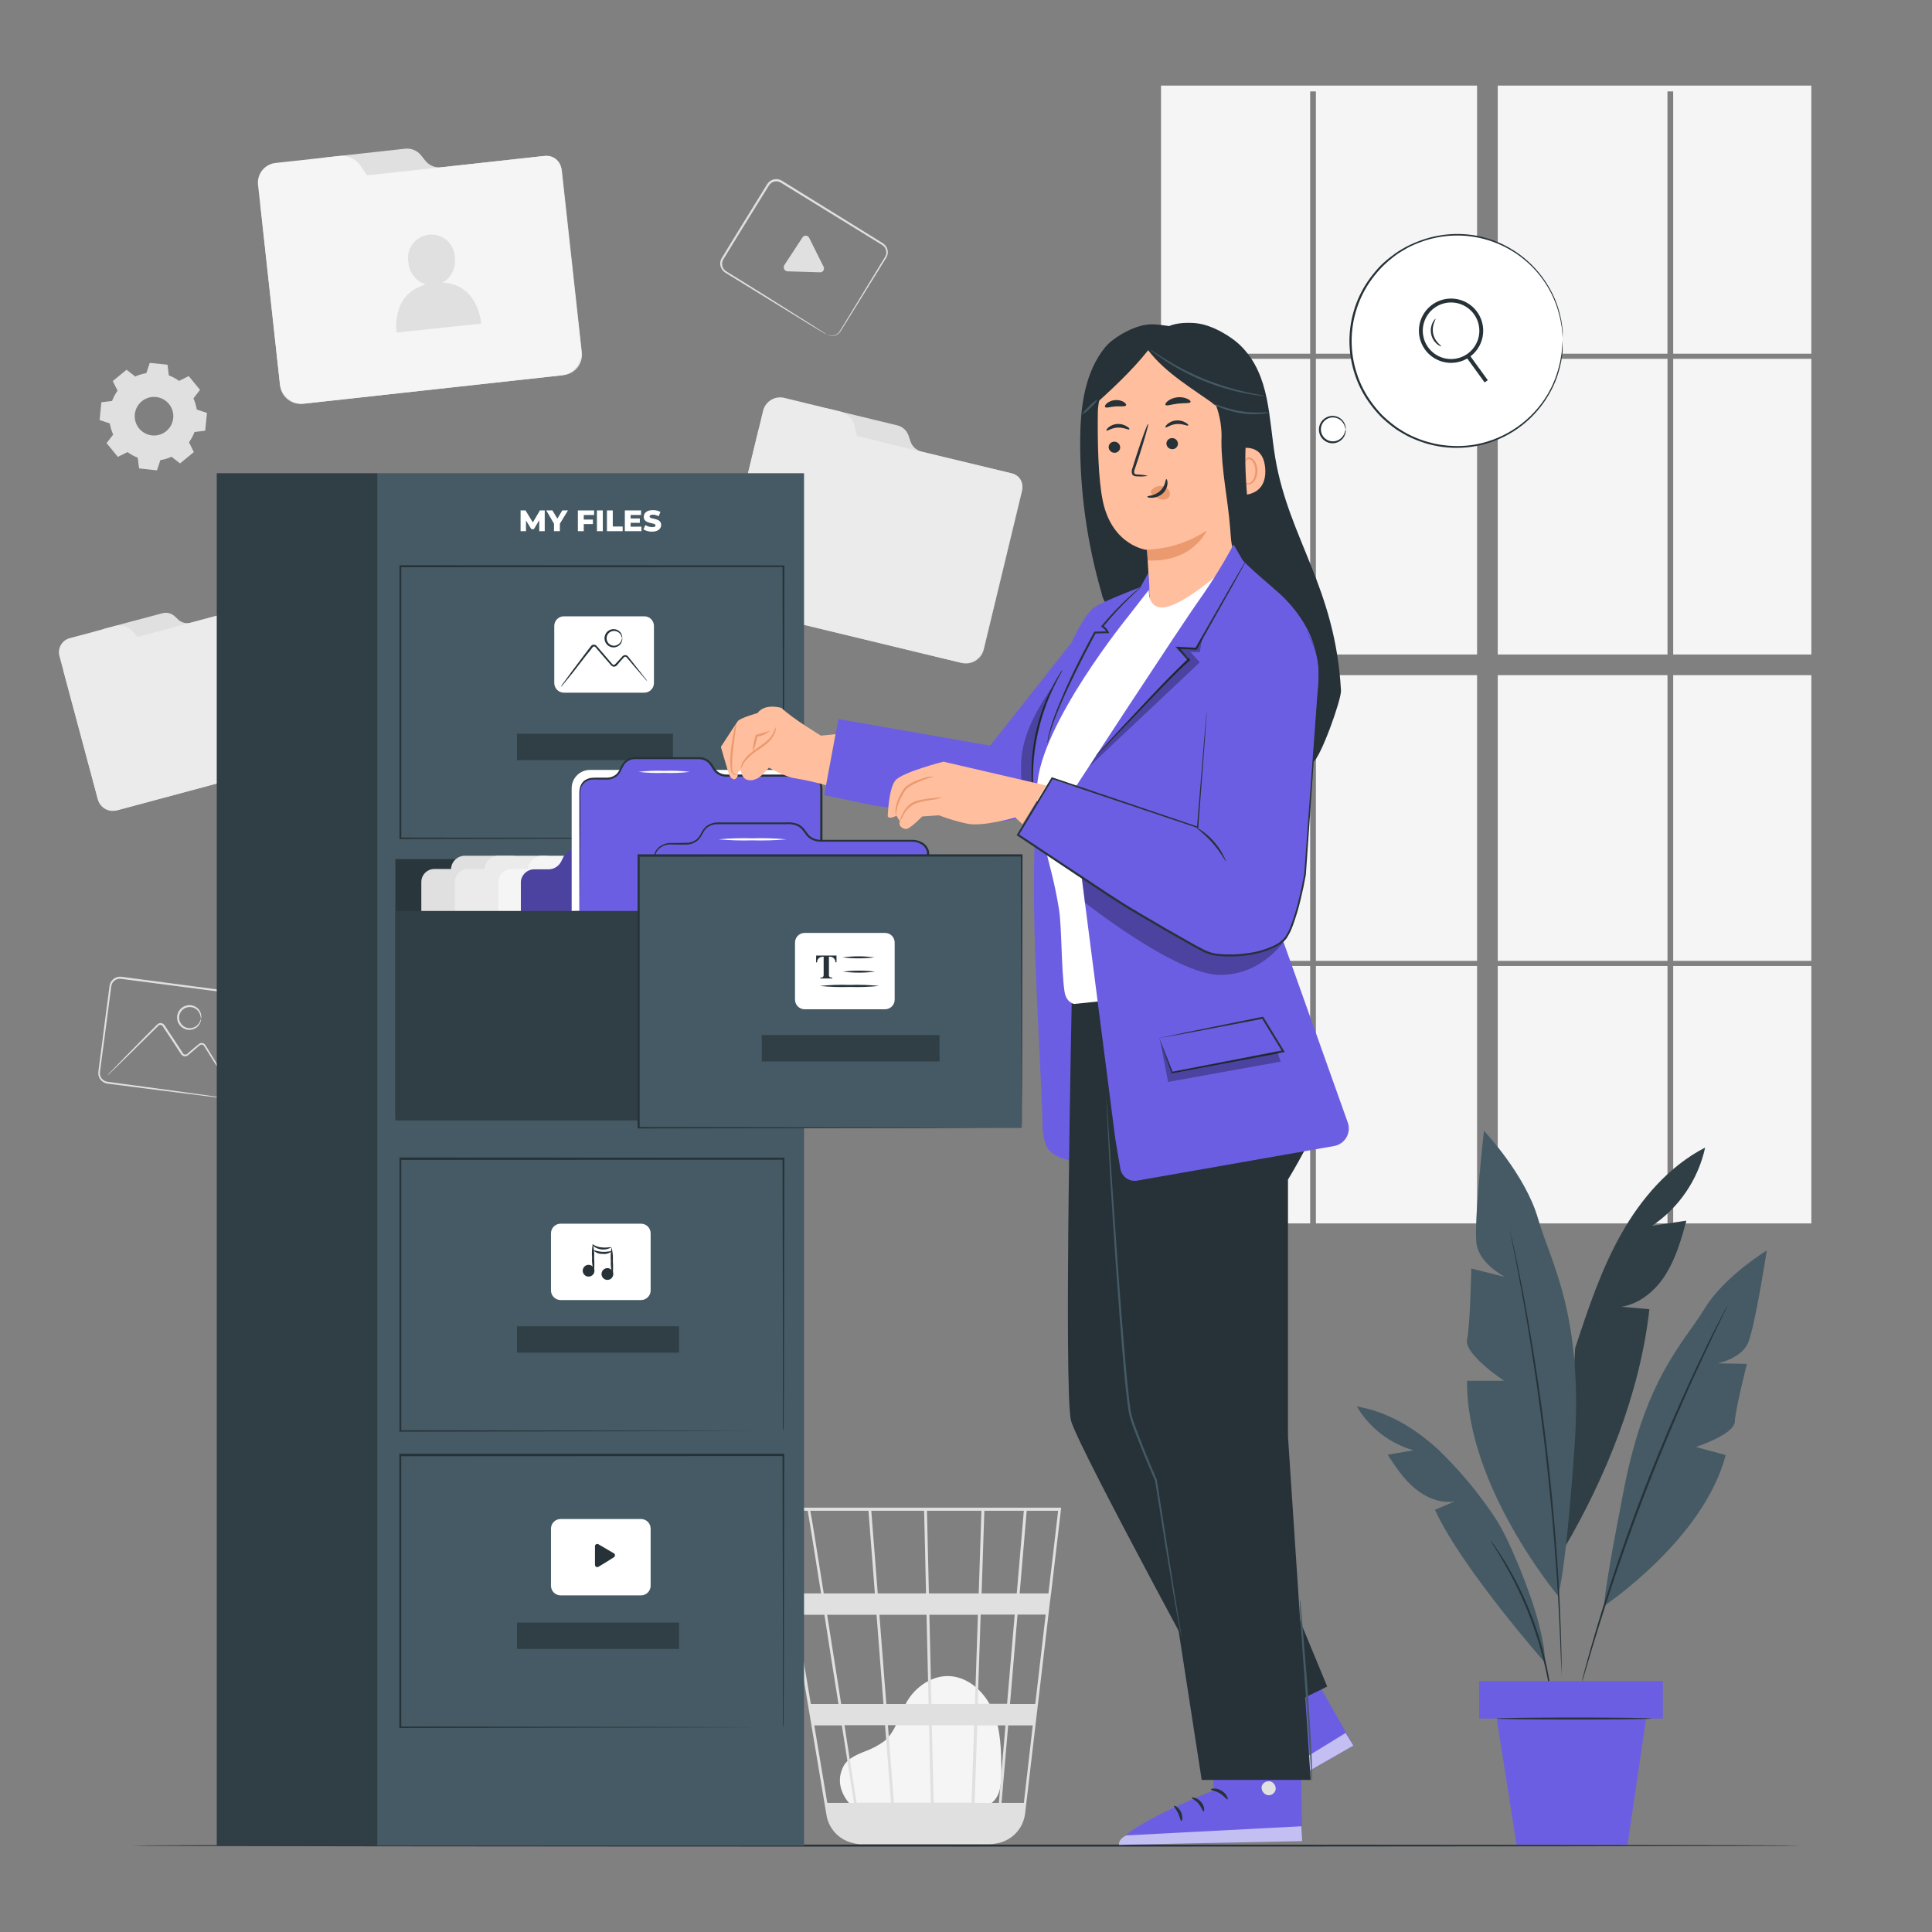 <svg width="126" height="126" viewBox="0 0 126 126" fill="none" xmlns="http://www.w3.org/2000/svg">
<rect x="0" y="0" width="126" height="126" fill="#808080" stroke="none"/>
<path d="M55.628 117.848C55.23 117.505 54.341 116.421 55.026 115.161C55.278 114.698 55.812 114.469 56.286 114.267C56.785 114.099 57.255 113.855 57.68 113.544C58.436 112.904 58.642 111.835 59.144 110.978C59.718 109.996 60.792 109.26 61.916 109.31C63.214 109.371 64.297 110.431 64.788 111.641C65.28 112.851 65.293 114.194 65.308 115.499C65.308 116.222 65.28 117.036 64.751 117.515C64.262 117.966 63.526 117.971 62.863 117.951L55.764 117.732" fill="#F5F5F5"/>
<path d="M69.206 98.328H50.538L53.902 118.379C53.971 118.797 54.158 119.186 54.44 119.502C54.722 119.818 55.088 120.047 55.495 120.163L55.56 120.181C55.616 120.196 55.669 120.214 55.727 120.224C55.851 120.249 55.978 120.264 56.105 120.269V120.287L56.196 120.272H64.511C64.665 120.272 64.817 120.257 64.968 120.226C65.453 120.152 65.901 119.92 66.242 119.566C66.583 119.212 66.798 118.756 66.855 118.268L68.478 104.454L68.551 103.904L69.194 98.431L69.206 98.328ZM65.678 111.119H63.763L63.957 105.298H66.177L65.678 111.119ZM66.361 105.298H68.196L67.518 111.132H65.87L66.361 105.298ZM60.89 117.568L60.772 112.513H63.531L63.362 117.568H60.89ZM57.907 112.513H60.588L60.704 117.568H58.3L57.907 112.513ZM58.113 117.568H55.865C55.654 116.205 55.361 114.43 55.074 112.513H57.72L58.113 117.568ZM57.803 111.132L57.352 105.311H60.427L60.56 111.132H57.803ZM60.747 111.132L60.611 105.311H63.776L63.584 111.132H60.747ZM60.58 103.917L60.454 98.527H64.007L63.829 103.917H60.58ZM60.394 103.917H57.244L56.823 98.527H60.27L60.394 103.917ZM57.057 103.917H53.723C53.605 103.161 53.492 102.468 53.391 101.833C53.043 99.656 52.912 98.834 52.841 98.527H56.639L57.057 103.917ZM57.166 105.311L57.617 111.132H54.86C54.767 110.54 54.673 109.942 54.58 109.345C54.363 107.972 54.147 106.598 53.943 105.313L57.166 105.311ZM54.684 111.132H52.882L51.906 105.311H53.766C54.041 107.1 54.356 109.098 54.684 111.132ZM54.903 112.525C55.177 114.274 55.447 116 55.694 117.58H53.953L53.106 112.525H54.903ZM63.564 117.58L63.733 112.525H65.575L65.144 117.58H63.564ZM64.018 103.917L64.197 98.527H66.772L66.311 103.917H64.018ZM52.678 98.527C52.751 98.917 53.091 101.047 53.547 103.917H51.66L50.755 98.527H52.678ZM66.774 117.58H65.318L65.751 112.525H67.354L66.774 117.58ZM68.377 103.917H66.5L66.958 98.527H69.01L68.377 103.917Z" fill="#E0E0E0"/>
<path d="M85.445 23.401H75.718V42.684H85.445V23.401Z" fill="#F5F5F5"/>
<path d="M96.331 23.401H85.82V42.684H96.331V23.401Z" fill="#F5F5F5"/>
<path d="M96.331 44.032H85.82V62.665H96.331V44.032Z" fill="#F5F5F5"/>
<path d="M97.679 23.068H108.747V5.962H109.122V23.068H118.129V5.582H97.679V23.068Z" fill="#F5F5F5"/>
<path d="M118.131 23.401H109.122V42.684H118.131V23.401Z" fill="#F5F5F5"/>
<path d="M118.131 44.032H109.122V62.665H118.131V44.032Z" fill="#F5F5F5"/>
<path d="M85.445 44.032H75.718V62.665H85.445V44.032Z" fill="#F5F5F5"/>
<path d="M108.749 44.032H97.679V62.665H108.749V44.032Z" fill="#F5F5F5"/>
<path d="M85.445 62.998H75.718V79.788H85.445V62.998Z" fill="#F5F5F5"/>
<path d="M118.131 62.998H109.122V79.788H118.131V62.998Z" fill="#F5F5F5"/>
<path d="M85.445 23.068V5.962H85.82V23.068H96.331V5.582H75.718V23.068H85.445Z" fill="#F5F5F5"/>
<path d="M108.749 62.998H97.679V79.788H108.749V62.998Z" fill="#F5F5F5"/>
<path d="M96.331 62.998H85.82V79.788H96.331V62.998Z" fill="#F5F5F5"/>
<path d="M108.749 23.401H97.679V42.684H108.749V23.401Z" fill="#F5F5F5"/>
<path d="M7.602 52.852C7.35 52.92 7.081 52.886 6.854 52.757C6.627 52.628 6.46 52.415 6.39 52.164L4.164 43.848C4.116 43.637 4.153 43.415 4.267 43.231C4.381 43.047 4.564 42.915 4.774 42.865L5.555 42.656C5.709 42.617 5.848 42.537 5.958 42.423C6.068 42.31 6.144 42.168 6.178 42.013L6.253 41.628C6.287 41.474 6.364 41.332 6.474 41.218C6.583 41.105 6.723 41.024 6.876 40.985L10.583 39.995C10.722 39.956 10.868 39.954 11.009 39.987C11.149 40.02 11.279 40.087 11.387 40.184L11.639 40.423C11.746 40.519 11.876 40.586 12.017 40.619C12.157 40.651 12.304 40.648 12.443 40.61L17.165 39.35C17.371 39.291 17.592 39.315 17.781 39.417C17.969 39.52 18.11 39.692 18.173 39.897L20.441 48.384C20.509 48.637 20.473 48.906 20.342 49.133C20.212 49.36 19.996 49.526 19.743 49.593L7.602 52.852Z" fill="#E0E0E0"/>
<path d="M11.982 40.733L8.975 41.535L8.567 41.104C8.432 40.967 8.263 40.868 8.077 40.819C7.892 40.77 7.696 40.772 7.511 40.824L4.575 41.613C4.331 41.67 4.119 41.822 3.986 42.036C3.853 42.249 3.811 42.507 3.867 42.752L3.958 43.094L6.377 52.106C6.418 52.241 6.486 52.367 6.576 52.477C6.666 52.586 6.776 52.677 6.901 52.744C7.026 52.81 7.163 52.852 7.304 52.866C7.445 52.879 7.587 52.865 7.723 52.824L19.655 49.619C19.793 49.587 19.923 49.528 20.038 49.445C20.154 49.363 20.251 49.258 20.326 49.138C20.401 49.018 20.451 48.884 20.474 48.744C20.496 48.604 20.491 48.461 20.459 48.323L18.171 39.816C18.147 39.725 18.105 39.641 18.048 39.566C17.991 39.492 17.921 39.43 17.84 39.383C17.759 39.336 17.669 39.306 17.576 39.293C17.483 39.281 17.389 39.288 17.299 39.312L11.982 40.733Z" fill="#EBEBEB"/>
<path d="M47.891 39.657C47.583 39.583 47.316 39.389 47.151 39.118C46.986 38.847 46.935 38.522 47.009 38.213L49.448 28.116C49.518 27.863 49.686 27.648 49.914 27.519C50.142 27.389 50.413 27.355 50.666 27.425L51.615 27.654C51.801 27.702 51.996 27.696 52.178 27.639C52.361 27.582 52.524 27.474 52.649 27.329L52.954 26.966C53.079 26.822 53.241 26.716 53.423 26.659C53.605 26.602 53.8 26.597 53.984 26.644L58.493 27.733C58.664 27.77 58.824 27.85 58.956 27.966C59.089 28.082 59.189 28.23 59.249 28.395L59.385 28.801C59.444 28.966 59.545 29.114 59.677 29.23C59.809 29.346 59.969 29.426 60.141 29.464L65.886 30.852C66.143 30.906 66.368 31.059 66.512 31.278C66.656 31.497 66.708 31.765 66.655 32.022L64.16 42.354C64.123 42.506 64.057 42.65 63.965 42.777C63.872 42.904 63.756 43.011 63.622 43.093C63.488 43.175 63.34 43.23 63.184 43.254C63.029 43.279 62.871 43.272 62.719 43.236L47.891 39.657Z" fill="#E0E0E0"/>
<path d="M59.554 29.328L55.9 28.436L55.721 27.745C55.658 27.52 55.535 27.316 55.365 27.155C55.196 26.994 54.986 26.882 54.758 26.83L51.185 25.956C50.891 25.875 50.578 25.915 50.314 26.065C50.049 26.215 49.855 26.464 49.774 26.757L49.673 27.173L47.024 38.14C46.954 38.478 47.021 38.83 47.21 39.119C47.399 39.408 47.694 39.611 48.032 39.682L62.547 43.188C62.881 43.279 63.236 43.234 63.537 43.064C63.837 42.893 64.058 42.611 64.15 42.278L66.653 31.918C66.679 31.808 66.684 31.694 66.666 31.583C66.649 31.471 66.609 31.364 66.55 31.267C66.492 31.171 66.414 31.087 66.323 31.021C66.231 30.954 66.127 30.906 66.017 30.88L59.554 29.328Z" fill="#EBEBEB"/>
<path d="M19.748 26.334C19.394 26.373 19.039 26.27 18.762 26.047C18.484 25.825 18.306 25.501 18.266 25.147L17.006 13.555C16.995 13.41 17.012 13.263 17.058 13.124C17.103 12.985 17.175 12.857 17.27 12.746C17.365 12.635 17.481 12.544 17.611 12.478C17.742 12.412 17.884 12.372 18.029 12.361L19.118 12.24C19.332 12.22 19.536 12.141 19.707 12.011C19.878 11.882 20.009 11.707 20.086 11.506L20.267 11.002C20.345 10.803 20.476 10.628 20.647 10.499C20.818 10.369 21.021 10.29 21.235 10.269L26.411 9.7C26.605 9.676 26.802 9.701 26.983 9.774C27.165 9.847 27.325 9.964 27.449 10.115L27.749 10.491C27.873 10.642 28.033 10.76 28.215 10.833C28.396 10.906 28.593 10.932 28.787 10.909L35.385 10.183C35.529 10.162 35.677 10.17 35.818 10.206C35.96 10.242 36.093 10.306 36.21 10.393C36.327 10.481 36.426 10.591 36.5 10.716C36.575 10.842 36.624 10.981 36.645 11.126L37.947 22.983C37.967 23.158 37.952 23.335 37.903 23.505C37.854 23.674 37.772 23.832 37.661 23.97C37.551 24.107 37.415 24.222 37.26 24.307C37.106 24.392 36.936 24.445 36.761 24.464L19.748 26.334Z" fill="#E0E0E0"/>
<path d="M28.125 10.982L23.939 11.433L23.488 10.776C23.336 10.561 23.129 10.392 22.889 10.286C22.648 10.18 22.383 10.141 22.123 10.173L18.01 10.624C17.669 10.651 17.353 10.811 17.13 11.071C16.908 11.33 16.797 11.667 16.823 12.008L16.876 12.487L18.259 25.087C18.317 25.467 18.523 25.809 18.831 26.04C19.14 26.27 19.526 26.369 19.907 26.317L36.57 24.484C36.761 24.47 36.949 24.418 37.12 24.331C37.292 24.244 37.444 24.124 37.57 23.978C37.695 23.831 37.79 23.662 37.85 23.479C37.91 23.297 37.933 23.104 37.918 22.912L36.61 11.02C36.596 10.894 36.558 10.772 36.497 10.661C36.436 10.549 36.353 10.451 36.254 10.372C36.155 10.293 36.041 10.233 35.92 10.198C35.798 10.163 35.67 10.152 35.544 10.166L28.125 10.982Z" fill="#F5F5F5"/>
<path d="M28.866 18.434C29.141 18.274 29.363 18.037 29.505 17.752C29.647 17.467 29.703 17.147 29.665 16.831C29.666 16.616 29.621 16.403 29.534 16.207C29.447 16.01 29.32 15.834 29.16 15.69C29.001 15.546 28.813 15.437 28.608 15.37C28.404 15.303 28.188 15.281 27.974 15.303C27.76 15.326 27.553 15.393 27.367 15.501C27.182 15.609 27.02 15.755 26.895 15.929C26.769 16.104 26.681 16.303 26.637 16.513C26.594 16.724 26.595 16.941 26.641 17.151C26.67 17.471 26.793 17.774 26.994 18.024C27.195 18.274 27.466 18.459 27.772 18.555C25.479 19.162 25.862 21.687 25.862 21.687L31.383 21.108C31.383 21.108 31.217 18.53 28.866 18.434Z" fill="#E0E0E0"/>
<path d="M8.819 24.555C9.05 24.451 9.294 24.377 9.544 24.336L9.766 23.668L10.925 23.784L11.011 24.482C11.249 24.571 11.473 24.692 11.679 24.842L12.309 24.527L13.045 25.427L12.614 25.981C12.718 26.213 12.792 26.457 12.833 26.707L13.498 26.931L13.382 28.088L12.684 28.176C12.595 28.414 12.475 28.638 12.326 28.844L12.641 29.484L11.742 30.223L11.187 29.789C10.955 29.894 10.71 29.968 10.459 30.008L10.237 30.676L9.071 30.548L8.982 29.849C8.745 29.757 8.52 29.634 8.315 29.484L7.685 29.797L6.949 28.897L7.382 28.343C7.277 28.112 7.203 27.867 7.163 27.617L6.495 27.392L6.611 26.236L7.309 26.15C7.398 25.912 7.518 25.686 7.667 25.48L7.354 24.852L8.254 24.114L8.819 24.555ZM9.252 26.165C9.058 26.323 8.915 26.534 8.841 26.772C8.767 27.011 8.766 27.266 8.838 27.505C8.909 27.745 9.05 27.957 9.243 28.116C9.435 28.275 9.671 28.373 9.92 28.398C10.168 28.423 10.418 28.374 10.639 28.256C10.859 28.138 11.039 27.958 11.157 27.737C11.274 27.517 11.324 27.267 11.299 27.018C11.274 26.77 11.175 26.534 11.016 26.342C10.805 26.086 10.501 25.924 10.17 25.891C9.84 25.858 9.51 25.956 9.252 26.165Z" fill="#E0E0E0"/>
<path d="M14.688 71.636C14.791 71.638 14.894 71.621 14.991 71.586C15.106 71.539 15.204 71.459 15.273 71.356C15.316 71.292 15.347 71.219 15.361 71.142C15.376 71.059 15.384 70.966 15.397 70.87C15.495 70.089 15.633 68.972 15.807 67.594L15.946 66.51C15.969 66.321 15.994 66.13 16.019 65.933L16.057 65.638C16.074 65.543 16.081 65.446 16.079 65.349C16.07 65.254 16.036 65.163 15.983 65.084C15.929 65.006 15.857 64.941 15.772 64.898C15.681 64.854 15.583 64.829 15.482 64.825L15.16 64.782L13.827 64.61L7.887 63.837C7.769 63.822 7.65 63.845 7.546 63.902C7.442 63.959 7.359 64.047 7.307 64.154C7.283 64.208 7.266 64.265 7.257 64.323L7.232 64.517C7.214 64.646 7.199 64.769 7.181 64.903C7.114 65.417 7.048 65.921 6.982 66.415C6.849 67.407 6.73 68.365 6.602 69.28C6.572 69.507 6.541 69.731 6.514 69.953C6.508 70.052 6.528 70.15 6.572 70.238C6.616 70.327 6.683 70.402 6.766 70.457C6.849 70.513 6.945 70.547 7.045 70.555L7.36 70.598L7.98 70.681L10.248 70.986L13.524 71.437L14.411 71.566L14.641 71.603C14.667 71.605 14.694 71.611 14.719 71.621H14.641L14.409 71.598L13.517 71.493L10.241 71.084L7.973 70.794L7.353 70.714L7.038 70.674C6.857 70.658 6.689 70.572 6.572 70.433C6.454 70.295 6.396 70.116 6.41 69.935C6.438 69.711 6.466 69.484 6.496 69.255C6.614 68.343 6.748 67.385 6.869 66.392C6.934 65.888 7 65.384 7.068 64.88C7.083 64.751 7.101 64.628 7.118 64.494L7.144 64.3C7.154 64.229 7.174 64.159 7.204 64.094C7.267 63.961 7.371 63.852 7.5 63.782C7.629 63.712 7.777 63.684 7.922 63.703L13.859 64.487L15.192 64.666L15.515 64.709C15.628 64.717 15.738 64.746 15.84 64.794C15.941 64.847 16.027 64.924 16.091 65.018C16.155 65.112 16.194 65.22 16.206 65.334C16.209 65.439 16.201 65.545 16.18 65.649C16.18 65.749 16.155 65.848 16.14 65.946C16.115 66.142 16.09 66.334 16.062 66.523C16.011 66.898 15.964 67.259 15.916 67.604C15.727 68.978 15.573 70.091 15.465 70.88C15.45 70.976 15.442 71.064 15.424 71.152C15.406 71.234 15.371 71.311 15.323 71.379C15.248 71.487 15.142 71.569 15.019 71.613C14.945 71.642 14.866 71.654 14.787 71.649C14.754 71.648 14.721 71.644 14.688 71.636Z" fill="#E0E0E0"/>
<path d="M14.867 70.625C14.838 70.596 14.813 70.564 14.791 70.53L14.597 70.24C14.423 69.968 14.189 69.605 13.904 69.166L13.43 68.41L13.302 68.209C13.284 68.182 13.259 68.16 13.229 68.146C13.2 68.132 13.168 68.126 13.136 68.128C13.068 68.128 13.022 68.174 12.952 68.234L12.75 68.408L12.334 68.763C12.296 68.798 12.254 68.829 12.211 68.856C12.158 68.885 12.097 68.896 12.037 68.889C11.976 68.884 11.919 68.859 11.873 68.819C11.85 68.8 11.829 68.778 11.813 68.753L11.772 68.693C11.558 68.368 11.339 68.03 11.112 67.685L10.777 67.181L10.613 66.929C10.594 66.897 10.566 66.872 10.533 66.857C10.5 66.842 10.463 66.837 10.427 66.843C10.391 66.848 10.358 66.865 10.333 66.891L10.232 66.992L10.031 67.191L9.64 67.576L8.29 68.907L7.367 69.804L7.115 70.041C7.087 70.07 7.054 70.095 7.02 70.116C7.041 70.082 7.066 70.049 7.095 70.021L7.347 69.769L8.237 68.851C8.62 68.463 9.071 68.007 9.567 67.501L9.955 67.113L10.154 66.911L10.258 66.81C10.301 66.767 10.356 66.738 10.416 66.727C10.477 66.716 10.54 66.724 10.597 66.749C10.653 66.774 10.701 66.816 10.734 66.868L10.898 67.12L11.233 67.624L11.893 68.632C11.905 68.67 11.928 68.703 11.958 68.728C11.989 68.754 12.026 68.77 12.065 68.775C12.104 68.779 12.144 68.773 12.18 68.755C12.216 68.738 12.245 68.711 12.266 68.677L12.684 68.325L12.889 68.156C12.922 68.125 12.957 68.096 12.995 68.07C13.039 68.041 13.09 68.024 13.143 68.022C13.193 68.021 13.242 68.033 13.286 68.057C13.33 68.08 13.368 68.114 13.395 68.156C13.441 68.226 13.483 68.294 13.524 68.362L13.985 69.118L14.643 70.215L14.816 70.517C14.849 70.585 14.867 70.623 14.867 70.625Z" fill="#E0E0E0"/>
<path d="M13.104 66.46C13.104 66.46 13.104 66.392 13.078 66.279C13.05 66.121 12.971 65.976 12.854 65.865C12.77 65.787 12.667 65.73 12.556 65.7C12.444 65.67 12.327 65.668 12.214 65.694C12.078 65.725 11.954 65.798 11.86 65.902C11.765 66.005 11.705 66.135 11.687 66.274C11.668 66.413 11.693 66.554 11.757 66.679C11.821 66.804 11.921 66.906 12.045 66.972C12.148 67.026 12.262 67.055 12.378 67.055C12.494 67.055 12.608 67.026 12.71 66.972C12.852 66.896 12.965 66.777 13.033 66.631C13.081 66.526 13.091 66.46 13.104 66.463C13.113 66.526 13.104 66.59 13.078 66.649C13.023 66.818 12.909 66.961 12.756 67.052C12.642 67.12 12.514 67.158 12.382 67.164C12.25 67.169 12.118 67.141 12 67.082C11.848 67.009 11.724 66.889 11.644 66.74C11.564 66.592 11.533 66.422 11.555 66.255C11.577 66.088 11.651 65.931 11.766 65.809C11.882 65.686 12.033 65.603 12.199 65.57C12.33 65.543 12.466 65.549 12.593 65.588C12.721 65.627 12.837 65.698 12.93 65.795C13.052 65.926 13.123 66.097 13.129 66.276C13.138 66.338 13.129 66.402 13.104 66.46Z" fill="#E0E0E0"/>
<path d="M53.928 21.808C54.021 21.854 54.122 21.881 54.225 21.889C54.349 21.892 54.471 21.859 54.575 21.793C54.642 21.753 54.7 21.698 54.744 21.634C54.792 21.566 54.837 21.483 54.888 21.402L56.604 18.585L57.173 17.653C57.274 17.491 57.375 17.325 57.478 17.149L57.635 16.897C57.69 16.818 57.736 16.733 57.773 16.645C57.803 16.554 57.81 16.457 57.794 16.363C57.777 16.269 57.737 16.18 57.678 16.105C57.612 16.03 57.532 15.967 57.443 15.921L57.166 15.753L56.022 15.047L50.916 11.907C50.853 11.869 50.784 11.844 50.711 11.833C50.638 11.822 50.564 11.825 50.493 11.842C50.422 11.86 50.354 11.891 50.295 11.935C50.236 11.979 50.186 12.033 50.148 12.096L50.044 12.262L49.835 12.6C49.563 13.039 49.293 13.472 49.031 13.898C48.502 14.75 47.993 15.571 47.519 16.355L47.164 16.932C47.091 17.065 47.074 17.222 47.115 17.368C47.157 17.514 47.256 17.637 47.388 17.711L47.66 17.88L48.19 18.207L50.112 19.404L52.91 21.168L53.666 21.649L53.86 21.776L53.923 21.823L53.852 21.788L53.651 21.672L52.882 21.211L50.065 19.48L48.132 18.29L47.597 17.965L47.325 17.796C47.221 17.735 47.135 17.648 47.073 17.544C47.009 17.442 46.973 17.323 46.97 17.202C46.967 17.08 46.996 16.96 47.056 16.854C47.172 16.66 47.29 16.466 47.411 16.269L48.923 13.81L49.727 12.507L49.931 12.177L50.032 12.011C50.071 11.95 50.119 11.895 50.173 11.847C50.285 11.752 50.425 11.695 50.571 11.684C50.718 11.672 50.864 11.707 50.989 11.784L56.082 14.934L57.224 15.644L57.501 15.816C57.598 15.869 57.684 15.941 57.753 16.027C57.824 16.116 57.871 16.221 57.89 16.333C57.91 16.445 57.901 16.56 57.864 16.668C57.825 16.766 57.775 16.859 57.713 16.945L57.554 17.197C57.451 17.366 57.347 17.529 57.246 17.701C57.047 18.023 56.853 18.333 56.669 18.628L54.936 21.42C54.88 21.503 54.837 21.581 54.785 21.654C54.734 21.721 54.671 21.777 54.598 21.818C54.486 21.886 54.355 21.917 54.225 21.907C54.146 21.901 54.069 21.88 53.998 21.843C53.973 21.835 53.95 21.823 53.928 21.808Z" fill="#E0E0E0"/>
<path d="M53.237 16.446L53.703 17.378C53.728 17.419 53.74 17.466 53.74 17.514C53.739 17.562 53.724 17.608 53.698 17.648C53.671 17.688 53.634 17.72 53.59 17.739C53.547 17.759 53.498 17.766 53.451 17.759L52.39 17.726L51.359 17.696C51.313 17.692 51.269 17.677 51.23 17.652C51.192 17.626 51.161 17.591 51.14 17.55C51.12 17.509 51.11 17.463 51.113 17.417C51.115 17.371 51.13 17.326 51.155 17.287L51.737 16.398L52.324 15.501C52.347 15.459 52.382 15.424 52.424 15.4C52.466 15.377 52.513 15.366 52.561 15.369C52.609 15.372 52.655 15.389 52.694 15.417C52.733 15.445 52.763 15.484 52.781 15.528L53.237 16.446Z" fill="#E0E0E0"/>
<path d="M117.433 120.365C117.433 120.403 93.065 120.431 63.001 120.431C32.938 120.431 8.569 120.403 8.569 120.365C8.569 120.328 32.933 120.3 63.001 120.3C93.07 120.3 117.433 120.33 117.433 120.365Z" fill="#263238"/>
<path d="M111.202 74.844C108.833 76.072 107.016 78.186 105.711 80.512C104.406 82.838 103.561 85.39 102.727 87.926L101.999 100.997C104.756 96.307 106.968 90.793 107.566 85.385L105.731 85.224C106.961 85.035 107.999 84.143 108.649 83.087C109.299 82.031 109.657 80.819 109.975 79.612L107.737 79.945C109.505 78.753 110.746 76.927 111.202 74.844Z" fill="#455A64"/>
<g opacity="0.3">
<path d="M111.203 74.844C108.834 76.072 107.017 78.186 105.712 80.512C104.407 82.838 103.562 85.39 102.728 87.926L102 100.997C104.757 96.307 106.969 90.793 107.567 85.385L105.732 85.224C106.962 85.035 108 84.143 108.65 83.087C109.3 82.031 109.658 80.819 109.976 79.612L107.738 79.945C109.506 78.753 110.746 76.927 111.203 74.844Z" fill="black"/>
</g>
<path d="M101.591 104.048C101.591 104.048 95.609 96.886 95.677 90.05H98.094C98.094 90.05 95.468 88.324 95.677 87.356C95.886 86.388 95.954 82.729 95.954 82.729L98.162 83.284C98.162 83.284 96.506 82.454 96.299 81.142C96.093 79.829 96.781 73.753 96.781 73.753C96.781 73.753 99.475 76.585 100.309 79.483C101.143 82.381 103.312 85.768 102.672 94.603C102.032 103.439 101.591 104.048 101.591 104.048Z" fill="#455A64"/>
<path d="M104.626 104.724C104.626 104.724 111.107 100.404 112.546 94.896L110.603 94.369C110.603 94.369 113.093 93.555 113.136 92.731C113.178 91.907 113.927 88.951 113.927 88.951L112.029 88.913C112.029 88.913 113.541 88.608 113.995 87.598C114.449 86.587 115.225 81.55 115.225 81.55C115.225 81.55 112.44 83.238 111.14 85.388C109.839 87.537 107.352 89.783 105.928 97.02C104.505 104.258 104.626 104.724 104.626 104.724Z" fill="#455A64"/>
<path d="M98.416 79.998C98.426 80.021 98.434 80.046 98.439 80.071L98.492 80.292C98.537 80.494 98.603 80.779 98.683 81.142C98.764 81.504 98.865 81.963 98.968 82.49C99.071 83.016 99.2 83.614 99.323 84.279C99.575 85.607 99.85 87.195 100.13 88.961C100.409 90.728 100.669 92.676 100.908 94.724C101.148 96.773 101.324 98.734 101.465 100.52C101.606 102.307 101.695 103.912 101.747 105.263C101.78 105.938 101.795 106.551 101.813 107.088C101.831 107.624 101.838 108.096 101.841 108.466C101.843 108.836 101.841 109.126 101.841 109.335V109.562C101.841 109.613 101.841 109.64 101.841 109.64C101.838 109.614 101.838 109.588 101.841 109.562C101.841 109.504 101.841 109.429 101.841 109.335C101.841 109.129 101.821 108.831 101.808 108.466C101.795 108.101 101.78 107.627 101.755 107.09C101.73 106.553 101.712 105.943 101.672 105.268C101.609 103.917 101.5 102.312 101.362 100.531C101.223 98.749 101.029 96.793 100.795 94.734C100.561 92.676 100.291 90.74 100.026 88.974C99.762 87.207 99.495 85.62 99.248 84.292C99.132 83.626 99.013 83.032 98.915 82.497C98.817 81.963 98.726 81.517 98.65 81.147C98.575 80.776 98.524 80.496 98.484 80.292C98.466 80.199 98.454 80.126 98.444 80.068C98.431 80.046 98.422 80.022 98.416 79.998Z" fill="#263238"/>
<path d="M100.763 108.433C100.763 108.433 95.287 102.221 93.586 98.464L94.868 97.917C93.939 98.071 92.986 97.665 92.265 97.063C91.544 96.461 91.005 95.657 90.501 94.871L92.192 94.586C90.637 94.143 89.312 93.12 88.49 91.728C90.486 92.056 92.29 93.152 93.782 94.523C94.964 95.658 96.037 96.9 96.988 98.235C97.466 98.876 97.883 99.561 98.233 100.281C99.147 102.178 100.765 106.153 100.763 108.433Z" fill="#455A64"/>
<path d="M112.644 85.176C112.64 85.198 112.632 85.219 112.621 85.239L112.538 85.42L112.206 86.111C111.913 86.708 111.497 87.575 110.996 88.653C109.988 90.805 108.665 93.812 107.355 97.194C106.044 100.576 105.008 103.693 104.303 105.963C103.95 107.097 103.673 108.02 103.489 108.657L103.27 109.39L103.209 109.579C103.203 109.602 103.195 109.624 103.184 109.645C103.181 109.622 103.181 109.6 103.184 109.577C103.197 109.527 103.212 109.461 103.232 109.383C103.28 109.204 103.343 108.957 103.426 108.642C103.597 107.999 103.859 107.075 104.202 105.936C104.885 103.668 105.913 100.533 107.226 97.146C108.539 93.759 109.877 90.758 110.905 88.613C111.409 87.54 111.845 86.678 112.153 86.093C112.304 85.806 112.42 85.589 112.505 85.413C112.546 85.342 112.576 85.284 112.601 85.239C112.626 85.193 112.644 85.176 112.644 85.176Z" fill="#263238"/>
<path d="M101.226 111.094C101.186 110.949 101.159 110.801 101.143 110.651C101.1 110.366 101.027 109.953 100.926 109.444C100.402 106.793 99.441 104.247 98.081 101.912C97.829 101.465 97.605 101.108 97.446 100.863C97.36 100.74 97.284 100.61 97.217 100.475C97.316 100.588 97.407 100.709 97.489 100.835C97.66 101.07 97.892 101.423 98.162 101.866C99.57 104.189 100.538 106.752 101.017 109.426C101.108 109.93 101.166 110.356 101.193 110.646C101.215 110.794 101.226 110.944 101.226 111.094Z" fill="#263238"/>
<path d="M108.448 109.635H96.466V112.08H108.448V109.635Z" fill="#6C5EE2"/>
<path d="M97.61 112.08L98.906 120.3H106.146L107.355 112.08H97.61Z" fill="#6C5EE2"/>
<path d="M107.715 112.08C107.715 112.115 105.447 112.145 102.653 112.145C99.858 112.145 97.59 112.115 97.59 112.08C97.59 112.044 99.858 112.014 102.653 112.014C105.447 112.014 107.715 112.042 107.715 112.08Z" fill="#263238"/>
<path d="M52.438 30.863H14.139V120.365H52.438V30.863Z" fill="#455A64"/>
<g opacity="0.3">
<path d="M24.609 30.863H14.139V120.365H24.609V30.863Z" fill="black"/>
</g>
<path d="M35.168 34.642V33.924L34.821 34.509H34.652L34.304 33.944V34.642H33.951V33.289H34.274L34.75 34.071L35.211 33.289H35.526V34.642H35.168Z" fill="white"/>
<path d="M36.513 34.156V34.642H36.13V34.151L35.626 33.289H36.029L36.349 33.826L36.669 33.289H37.04L36.513 34.156Z" fill="white"/>
<path d="M38.071 33.587V33.884H38.668V34.179H38.071V34.642H37.688V33.289H38.748V33.587H38.071Z" fill="white"/>
<path d="M38.929 33.289H39.314V34.642H38.931L38.929 33.289Z" fill="white"/>
<path d="M39.583 33.289H39.964V34.338H40.609V34.642H39.583V33.289Z" fill="white"/>
<path d="M41.834 34.345V34.642H40.75V33.289H41.808V33.587H41.128V33.813H41.728V34.098H41.128V34.35L41.834 34.345Z" fill="white"/>
<path d="M41.962 34.524L42.088 34.244C42.222 34.328 42.376 34.374 42.534 34.375C42.69 34.375 42.753 34.333 42.753 34.267C42.753 34.053 41.985 34.209 41.985 33.708C41.985 33.456 42.181 33.269 42.584 33.269C42.754 33.267 42.922 33.307 43.073 33.385L42.955 33.67C42.841 33.604 42.713 33.569 42.582 33.566C42.421 33.566 42.363 33.619 42.363 33.688C42.363 33.894 43.119 33.74 43.119 34.237C43.119 34.474 42.922 34.673 42.521 34.673C42.325 34.677 42.131 34.625 41.962 34.524Z" fill="white"/>
<path d="M51.062 54.684C51.062 54.684 51.062 54.571 51.062 54.357C51.062 54.142 51.062 53.827 51.062 53.417C51.062 52.588 51.062 51.38 51.062 49.833C51.062 46.744 51.044 42.314 51.034 36.928L51.087 36.981L26.104 36.994L26.169 36.928C26.169 43.284 26.169 49.317 26.169 54.684L26.111 54.624L44.122 54.654L49.258 54.669H50.621H50.974H51.097H50.981H50.636H49.283L44.162 54.687L26.111 54.717H26.051V54.684C26.051 49.317 26.051 43.284 26.051 36.928V36.863H26.119L51.102 36.875H51.155V36.928C51.142 42.326 51.132 46.756 51.127 49.868C51.127 51.408 51.127 52.613 51.112 53.437C51.112 53.843 51.112 54.155 51.112 54.369C51.112 54.583 51.062 54.684 51.062 54.684Z" fill="#263238"/>
<g opacity="0.3">
<path d="M43.889 47.852H33.718V49.574H43.889V47.852Z" fill="black"/>
</g>
<path d="M42.02 40.194H36.776C36.429 40.194 36.148 40.475 36.148 40.822V44.546C36.148 44.893 36.429 45.174 36.776 45.174H42.02C42.367 45.174 42.648 44.893 42.648 44.546V40.822C42.648 40.475 42.367 40.194 42.02 40.194Z" fill="white"/>
<path d="M42.224 44.435C42.136 44.361 42.057 44.276 41.989 44.183L41.387 43.485L40.976 42.999L40.865 42.868C40.852 42.852 40.834 42.841 40.815 42.834C40.796 42.828 40.775 42.826 40.755 42.83C40.714 42.83 40.689 42.868 40.644 42.921L40.515 43.062L40.263 43.357C40.239 43.392 40.207 43.421 40.17 43.442C40.133 43.464 40.092 43.477 40.049 43.48C40.002 43.48 39.956 43.467 39.916 43.442C39.896 43.43 39.878 43.415 39.863 43.397L39.827 43.357L39.26 42.702L38.975 42.369L38.834 42.205C38.82 42.187 38.801 42.173 38.779 42.166C38.757 42.16 38.733 42.16 38.711 42.167C38.691 42.174 38.672 42.186 38.658 42.203L38.595 42.286L38.469 42.447C38.388 42.553 38.304 42.656 38.217 42.757L37.373 43.848L36.793 44.559C36.726 44.65 36.65 44.734 36.566 44.811C36.618 44.71 36.681 44.615 36.753 44.529L37.297 43.785L38.119 42.691L38.358 42.376C38.398 42.324 38.441 42.27 38.482 42.215L38.545 42.132C38.575 42.095 38.615 42.067 38.66 42.051C38.705 42.039 38.753 42.04 38.797 42.054C38.842 42.067 38.882 42.092 38.913 42.127L39.054 42.291C39.147 42.399 39.243 42.513 39.341 42.623C39.535 42.848 39.721 43.069 39.905 43.281C39.981 43.389 40.069 43.387 40.157 43.281L40.425 42.991L40.553 42.85C40.596 42.789 40.659 42.745 40.732 42.727C40.772 42.719 40.812 42.722 40.85 42.736C40.888 42.749 40.922 42.772 40.949 42.802L41.06 42.941L41.458 43.445L42.025 44.168C42.1 44.25 42.166 44.34 42.224 44.435Z" fill="#263238"/>
<path d="M40.573 41.626C40.573 41.626 40.558 41.578 40.531 41.502C40.495 41.394 40.425 41.3 40.331 41.235C40.265 41.189 40.189 41.16 40.109 41.15C40.029 41.14 39.948 41.149 39.873 41.177C39.808 41.201 39.749 41.239 39.701 41.288C39.652 41.337 39.614 41.397 39.59 41.461C39.566 41.526 39.556 41.595 39.561 41.664C39.566 41.733 39.586 41.8 39.619 41.861C39.652 41.922 39.698 41.975 39.753 42.016C39.808 42.058 39.872 42.087 39.939 42.102C40.007 42.117 40.077 42.117 40.144 42.103C40.212 42.089 40.276 42.06 40.331 42.019C40.424 41.953 40.494 41.859 40.531 41.752C40.558 41.673 40.563 41.626 40.573 41.626C40.583 41.626 40.593 41.676 40.573 41.764C40.551 41.893 40.483 42.009 40.382 42.092C40.304 42.154 40.213 42.196 40.115 42.213C40.017 42.23 39.916 42.222 39.822 42.19C39.706 42.149 39.605 42.073 39.533 41.972C39.462 41.871 39.424 41.75 39.424 41.627C39.424 41.503 39.462 41.383 39.533 41.282C39.605 41.181 39.706 41.105 39.822 41.064C39.916 41.031 40.017 41.022 40.115 41.039C40.213 41.057 40.305 41.099 40.382 41.162C40.484 41.244 40.552 41.361 40.573 41.489C40.593 41.58 40.573 41.628 40.573 41.626Z" fill="#263238"/>
<g opacity="0.4">
<path d="M47.566 56.03H25.785V72.952H47.566V56.03Z" fill="black"/>
</g>
<path d="M38.557 56.672H34.407L34.155 56.257C34.074 56.12 33.96 56.007 33.822 55.928C33.685 55.85 33.529 55.808 33.371 55.808H30.324C30.09 55.808 29.866 55.897 29.696 56.058C29.527 56.219 29.426 56.439 29.414 56.672H28.328C28.102 56.672 27.886 56.762 27.726 56.922C27.566 57.082 27.477 57.298 27.477 57.524V59.636H39.396V57.524C39.396 57.3 39.308 57.086 39.151 56.926C38.994 56.767 38.781 56.676 38.557 56.672Z" fill="#E0E0E0"/>
<path d="M40.729 56.672H36.592L36.34 56.257C36.259 56.12 36.145 56.007 36.008 55.928C35.87 55.849 35.714 55.808 35.556 55.808H32.509C32.276 55.808 32.051 55.898 31.882 56.059C31.713 56.219 31.613 56.439 31.602 56.672H30.513C30.288 56.673 30.072 56.763 29.913 56.923C29.753 57.083 29.664 57.299 29.664 57.524V59.636H41.581V57.524C41.581 57.298 41.491 57.082 41.332 56.922C41.172 56.762 40.955 56.672 40.729 56.672Z" fill="#EBEBEB"/>
<path d="M43.572 56.672H39.431L39.179 56.257C39.099 56.12 38.983 56.007 38.846 55.928C38.708 55.85 38.552 55.808 38.393 55.808H35.349C35.116 55.808 34.891 55.898 34.722 56.059C34.553 56.219 34.453 56.439 34.442 56.672H33.356C33.13 56.672 32.913 56.762 32.753 56.922C32.594 57.082 32.504 57.298 32.504 57.524V59.636H44.421V57.524C44.421 57.299 44.332 57.083 44.172 56.923C44.013 56.763 43.797 56.673 43.572 56.672Z" fill="#F5F5F5"/>
<path d="M33.969 67.682V57.534C33.979 57.302 34.081 57.084 34.253 56.927C34.425 56.77 34.651 56.687 34.883 56.698H35.758C35.928 56.7 36.095 56.656 36.241 56.57C36.388 56.484 36.507 56.359 36.587 56.209L36.776 55.836C36.856 55.687 36.976 55.562 37.122 55.477C37.269 55.391 37.436 55.347 37.605 55.349H41.756C41.911 55.347 42.065 55.384 42.203 55.456C42.34 55.528 42.458 55.634 42.544 55.763L42.748 56.078C42.835 56.206 42.952 56.312 43.089 56.384C43.227 56.456 43.38 56.493 43.535 56.491H48.827C49.059 56.481 49.286 56.563 49.457 56.72C49.629 56.877 49.731 57.096 49.741 57.328V67.682H33.969Z" fill="#6C5EE2"/>
<g opacity="0.3">
<path d="M33.97 67.682V57.534C33.98 57.302 34.082 57.084 34.254 56.927C34.425 56.77 34.652 56.687 34.885 56.698H35.759C35.929 56.7 36.096 56.656 36.242 56.57C36.389 56.484 36.508 56.359 36.588 56.209L36.777 55.836C36.857 55.687 36.977 55.562 37.123 55.477C37.27 55.391 37.437 55.347 37.606 55.349H41.757C41.912 55.347 42.066 55.384 42.203 55.456C42.341 55.528 42.459 55.634 42.545 55.763L42.749 56.078C42.836 56.206 42.953 56.312 43.09 56.384C43.228 56.456 43.381 56.493 43.536 56.491H48.828C49.06 56.481 49.287 56.563 49.458 56.72C49.63 56.877 49.732 57.096 49.742 57.328V67.682H33.97Z" fill="black"/>
</g>
<path d="M37.282 59.417V51.408C37.282 51.251 37.313 51.095 37.373 50.95C37.433 50.804 37.521 50.672 37.632 50.561C37.743 50.45 37.875 50.362 38.021 50.302C38.166 50.242 38.322 50.211 38.479 50.211H51.243C51.56 50.211 51.865 50.337 52.089 50.562C52.314 50.786 52.44 51.091 52.44 51.408V59.195L37.282 59.417Z" fill="white"/>
<path d="M37.781 61.755V51.61C37.792 51.377 37.894 51.158 38.065 51.001C38.237 50.844 38.464 50.761 38.696 50.77H39.565C39.735 50.774 39.903 50.73 40.05 50.644C40.196 50.558 40.316 50.434 40.397 50.284L40.584 49.911C40.664 49.761 40.784 49.636 40.931 49.55C41.077 49.464 41.245 49.42 41.415 49.422H45.566C45.721 49.42 45.874 49.457 46.011 49.529C46.148 49.602 46.265 49.707 46.352 49.836L46.556 50.151C46.642 50.28 46.76 50.386 46.898 50.458C47.035 50.53 47.189 50.566 47.345 50.564H52.637C52.869 50.553 53.096 50.636 53.267 50.793C53.439 50.95 53.541 51.168 53.551 51.4V61.755H37.781Z" fill="#6C5EE2"/>
<path d="M37.781 61.755H37.859H38.084H38.948L42.191 61.74L53.554 61.71L53.493 61.77C53.493 60.072 53.493 58.27 53.493 56.388C53.493 55.448 53.493 54.487 53.493 53.512V51.66C53.501 51.539 53.501 51.418 53.493 51.297C53.473 51.183 53.426 51.075 53.358 50.981C53.289 50.887 53.2 50.81 53.098 50.755C53.003 50.703 52.9 50.668 52.793 50.652C52.681 50.644 52.568 50.644 52.455 50.652H47.377C47.261 50.654 47.145 50.636 47.035 50.599C46.812 50.529 46.622 50.38 46.501 50.181L46.327 49.909C46.273 49.824 46.205 49.75 46.125 49.69C45.964 49.57 45.768 49.507 45.568 49.511H41.889C41.695 49.511 41.488 49.511 41.312 49.511C41.131 49.532 40.961 49.61 40.825 49.732C40.558 49.962 40.531 50.425 40.183 50.655C40.024 50.769 39.834 50.835 39.639 50.844H39.092C38.917 50.833 38.742 50.833 38.568 50.844C38.403 50.866 38.248 50.935 38.121 51.043C37.997 51.146 37.909 51.287 37.87 51.443C37.846 51.606 37.839 51.771 37.847 51.935C37.847 52.597 37.847 53.233 37.847 53.845C37.847 56.282 37.829 58.255 37.822 59.626C37.822 60.306 37.822 60.838 37.822 61.206C37.822 61.382 37.822 61.521 37.822 61.619C37.822 61.717 37.822 61.763 37.822 61.763C37.822 61.763 37.822 61.717 37.822 61.627C37.822 61.536 37.822 61.397 37.822 61.224C37.822 60.858 37.822 60.331 37.822 59.656C37.822 58.283 37.806 56.304 37.796 53.86C37.796 53.248 37.796 52.6 37.796 51.937C37.787 51.764 37.794 51.59 37.819 51.418C37.848 51.243 37.93 51.082 38.053 50.955C38.197 50.834 38.372 50.757 38.557 50.73C38.738 50.715 38.919 50.71 39.099 50.715H39.641C39.815 50.707 39.984 50.649 40.125 50.546C40.432 50.352 40.445 49.921 40.755 49.629C40.908 49.491 41.1 49.403 41.304 49.377C41.511 49.359 41.697 49.377 41.896 49.377H45.576C45.803 49.371 46.026 49.442 46.208 49.579C46.3 49.647 46.379 49.733 46.44 49.831L46.616 50.103C46.722 50.277 46.888 50.407 47.083 50.468C47.18 50.501 47.282 50.517 47.385 50.514H52.46C52.58 50.508 52.699 50.512 52.818 50.526C52.941 50.544 53.06 50.584 53.168 50.645C53.288 50.709 53.391 50.8 53.47 50.91C53.549 51.02 53.603 51.146 53.627 51.28C53.64 51.407 53.644 51.535 53.64 51.663V56.373C53.64 58.255 53.64 60.057 53.64 61.755V61.816H53.579L42.179 61.785L38.948 61.77H38.096H37.877L37.781 61.755Z" fill="#263238"/>
<path d="M44.993 50.34C44.437 50.404 43.877 50.426 43.317 50.405C42.758 50.426 42.198 50.404 41.642 50.34C42.198 50.273 42.758 50.251 43.317 50.274C43.877 50.251 44.437 50.273 44.993 50.34Z" fill="white"/>
<path d="M42.69 66.024V55.871C42.69 55.41 43.154 55.034 43.726 55.034H44.714C44.899 55.041 45.082 55 45.247 54.914C45.411 54.829 45.55 54.703 45.651 54.548L45.866 54.18C45.967 54.025 46.106 53.899 46.27 53.814C46.435 53.728 46.618 53.687 46.803 53.694H51.493C51.663 53.688 51.833 53.723 51.988 53.795C52.143 53.867 52.279 53.974 52.385 54.107L52.614 54.422C52.721 54.555 52.856 54.661 53.011 54.733C53.165 54.805 53.334 54.84 53.504 54.835H59.474C60.046 54.835 60.507 55.211 60.507 55.672V66.024H42.69Z" fill="#6C5EE2"/>
<path d="M42.69 66.024H42.781H43.033H44.016L47.695 66.007L60.514 65.979L60.454 66.039C60.454 64.321 60.454 62.511 60.454 60.649C60.454 59.717 60.454 58.767 60.454 57.801V56.322C60.454 56.083 60.454 55.818 60.454 55.594C60.436 55.481 60.393 55.375 60.328 55.281C60.263 55.188 60.178 55.111 60.078 55.055C59.872 54.933 59.634 54.877 59.395 54.893H53.599C53.355 54.908 53.111 54.853 52.896 54.735C52.788 54.676 52.691 54.597 52.612 54.503C52.533 54.404 52.473 54.316 52.403 54.221C52.285 54.034 52.107 53.893 51.898 53.822C51.689 53.758 51.469 53.734 51.251 53.752H46.733C46.538 53.761 46.35 53.821 46.186 53.926C46.105 53.977 46.033 54.042 45.974 54.117C45.918 54.198 45.868 54.282 45.823 54.369C45.772 54.457 45.727 54.541 45.672 54.621C45.614 54.709 45.541 54.785 45.457 54.848C45.294 54.971 45.101 55.049 44.898 55.075C44.497 55.1 44.142 55.075 43.754 55.075C43.579 55.065 43.405 55.099 43.247 55.173C43.089 55.248 42.952 55.362 42.849 55.503C42.76 55.647 42.722 55.816 42.741 55.984V56.504C42.741 56.846 42.741 57.181 42.741 57.512C42.741 60.13 42.721 62.247 42.716 63.718C42.716 64.449 42.716 65.021 42.703 65.412C42.703 65.603 42.703 65.752 42.703 65.855C42.703 65.959 42.703 66.012 42.703 66.012C42.703 66.012 42.703 65.964 42.703 65.865C42.703 65.767 42.703 65.613 42.703 65.432C42.703 65.041 42.703 64.474 42.69 63.746C42.69 62.272 42.675 60.148 42.665 57.524C42.665 57.194 42.665 56.856 42.665 56.516V55.992C42.647 55.805 42.69 55.617 42.786 55.455C42.898 55.299 43.047 55.174 43.221 55.09C43.394 55.006 43.585 54.967 43.776 54.977C44.145 54.977 44.532 54.977 44.906 54.961C45.089 54.937 45.262 54.866 45.41 54.755C45.554 54.63 45.669 54.474 45.745 54.299C45.794 54.212 45.848 54.128 45.906 54.047C45.972 53.962 46.052 53.889 46.143 53.832C46.323 53.715 46.531 53.647 46.745 53.636H49.285H51.271C51.504 53.616 51.739 53.642 51.962 53.714C52.191 53.794 52.386 53.95 52.516 54.155C52.584 54.246 52.652 54.344 52.718 54.43C52.789 54.511 52.874 54.579 52.969 54.631C53.166 54.737 53.389 54.786 53.612 54.772H59.408C59.672 54.755 59.936 54.817 60.164 54.951C60.28 55.018 60.38 55.11 60.455 55.221C60.53 55.332 60.579 55.459 60.597 55.591C60.597 55.843 60.597 56.095 60.597 56.332V60.639C60.597 62.509 60.597 64.311 60.597 66.029V66.09H60.537L47.685 66.059L43.991 66.024H43.02H42.769H42.69Z" fill="#263238"/>
<path d="M51.288 54.739C50.553 54.804 49.814 54.826 49.076 54.805C48.338 54.826 47.599 54.804 46.863 54.739C47.599 54.673 48.338 54.651 49.076 54.674C49.814 54.651 50.553 54.673 51.288 54.739Z" fill="white"/>
<path d="M41.635 59.412H25.784V73.075H41.635V59.412Z" fill="#455A64"/>
<g opacity="0.3">
<path d="M41.636 59.412H25.785V73.075H41.636V59.412Z" fill="black"/>
</g>
<path d="M66.62 55.808H41.634V73.564H66.62V55.808Z" fill="#455A64"/>
<path d="M66.62 73.561C66.62 73.561 66.62 73.451 66.62 73.236C66.62 73.022 66.62 72.705 66.62 72.294C66.62 71.467 66.62 70.258 66.607 68.713C66.607 65.624 66.59 61.191 66.579 55.808L66.632 55.861L41.649 55.874L41.715 55.808C41.715 62.163 41.715 68.194 41.715 73.561L41.654 73.504L59.665 73.531L64.8 73.549H66.164H66.64H66.524H66.179H64.826L59.705 73.564L41.654 73.594H41.581V73.534C41.581 68.166 41.581 62.136 41.581 55.78V55.715H41.649H66.632H66.685V55.77C66.673 61.168 66.663 65.598 66.658 68.708C66.658 70.248 66.658 71.452 66.642 72.276C66.642 72.684 66.642 72.995 66.642 73.209C66.642 73.423 66.62 73.561 66.62 73.561Z" fill="#263238"/>
<g opacity="0.3">
<path d="M61.273 67.503H49.681V69.225H61.273V67.503Z" fill="black"/>
</g>
<path d="M57.72 60.843H52.476C52.13 60.843 51.849 61.124 51.849 61.47V65.195C51.849 65.541 52.13 65.822 52.476 65.822H57.72C58.067 65.822 58.348 65.541 58.348 65.195V61.47C58.348 61.124 58.067 60.843 57.72 60.843Z" fill="white"/>
<path d="M53.227 62.317H54.555V62.763H54.492C54.49 62.699 54.473 62.636 54.442 62.58C54.41 62.524 54.366 62.476 54.313 62.441C54.234 62.405 54.148 62.387 54.061 62.391V63.552C54.053 63.609 54.068 63.667 54.101 63.714C54.154 63.747 54.218 63.761 54.28 63.754V63.812H53.501V63.756C53.562 63.764 53.622 63.75 53.673 63.716C53.707 63.669 53.722 63.612 53.716 63.555V62.393C53.629 62.391 53.543 62.408 53.464 62.443C53.408 62.477 53.363 62.525 53.332 62.581C53.3 62.638 53.284 62.701 53.285 62.766H53.222L53.227 62.317Z" fill="#263238"/>
<path d="M57.027 62.436C56.336 62.523 55.635 62.523 54.943 62.436C55.635 62.348 56.336 62.348 57.027 62.436Z" fill="#263238"/>
<path d="M57.069 63.368C56.376 63.455 55.675 63.455 54.982 63.368C55.675 63.28 56.376 63.28 57.069 63.368Z" fill="#263238"/>
<path d="M57.346 64.3C56.7 64.365 56.051 64.387 55.403 64.366C54.755 64.387 54.105 64.365 53.46 64.3C54.105 64.234 54.755 64.212 55.403 64.235C56.051 64.212 56.7 64.234 57.346 64.3Z" fill="#263238"/>
<path d="M51.062 93.338C51.062 93.338 51.062 93.225 51.062 93.011C51.062 92.797 51.062 92.479 51.062 92.068C51.062 91.242 51.062 90.032 51.062 88.487C51.062 85.398 51.044 80.965 51.034 75.582L51.087 75.635L26.104 75.648L26.169 75.582C26.169 81.938 26.169 87.971 26.169 93.338L26.111 93.278L44.122 93.308L49.258 93.323H50.621H50.974H51.097H50.636H49.283L44.162 93.338L26.111 93.369H26.051V93.311C26.051 87.943 26.051 81.91 26.051 75.555V75.489H26.119L51.102 75.502H51.155V75.555C51.142 80.953 51.132 85.395 51.127 88.493C51.127 90.035 51.127 91.239 51.112 92.063C51.112 92.469 51.112 92.781 51.112 92.996C51.112 93.21 51.062 93.338 51.062 93.338Z" fill="#263238"/>
<g opacity="0.3">
<path d="M44.287 86.497H33.718V88.218H44.287V86.497Z" fill="black"/>
</g>
<path d="M41.805 79.806H36.561C36.215 79.806 35.934 80.087 35.934 80.434V84.158C35.934 84.505 36.215 84.786 36.561 84.786H41.805C42.152 84.786 42.433 84.505 42.433 84.158V80.434C42.433 80.087 42.152 79.806 41.805 79.806Z" fill="white"/>
<path d="M38.731 83.039C38.698 83.108 38.645 83.165 38.578 83.204C38.512 83.242 38.436 83.26 38.36 83.255C38.284 83.25 38.211 83.222 38.151 83.175C38.09 83.128 38.045 83.064 38.022 82.991C37.998 82.918 37.997 82.84 38.018 82.767C38.039 82.693 38.082 82.628 38.14 82.579C38.199 82.53 38.271 82.499 38.347 82.492C38.423 82.484 38.5 82.499 38.567 82.535C38.655 82.582 38.721 82.66 38.751 82.754C38.782 82.848 38.775 82.951 38.731 83.039Z" fill="#263238"/>
<path d="M38.741 82.908C38.636 82.625 38.593 82.322 38.613 82.021C38.59 81.723 38.605 81.423 38.658 81.129C38.737 81.418 38.767 81.719 38.746 82.019C38.77 82.315 38.769 82.612 38.741 82.908Z" fill="#263238"/>
<path d="M39.88 81.346C39.71 81.445 39.514 81.496 39.317 81.491C39.119 81.486 38.927 81.426 38.761 81.318C38.658 81.24 38.63 81.159 38.645 81.152C38.661 81.144 38.711 81.192 38.814 81.24C38.947 81.303 39.089 81.34 39.235 81.351C39.583 81.396 39.868 81.305 39.88 81.346Z" fill="#263238"/>
<path d="M39.953 83.264C39.919 83.331 39.864 83.386 39.798 83.423C39.732 83.459 39.656 83.475 39.581 83.469C39.505 83.462 39.433 83.433 39.374 83.386C39.315 83.339 39.271 83.275 39.248 83.203C39.225 83.131 39.224 83.053 39.246 82.981C39.267 82.908 39.309 82.843 39.367 82.794C39.425 82.745 39.496 82.715 39.571 82.707C39.646 82.698 39.722 82.712 39.79 82.747C39.835 82.77 39.874 82.802 39.907 82.84C39.94 82.878 39.964 82.923 39.98 82.971C39.995 83.019 40 83.07 39.996 83.12C39.991 83.17 39.977 83.219 39.953 83.264Z" fill="#263238"/>
<path d="M39.962 83.125C39.859 82.841 39.816 82.539 39.837 82.238C39.814 81.94 39.828 81.64 39.879 81.346C39.959 81.635 39.989 81.936 39.968 82.235C39.992 82.531 39.99 82.829 39.962 83.125Z" fill="#263238"/>
<path d="M39.896 81.608C39.811 81.677 39.713 81.727 39.608 81.755C39.503 81.784 39.393 81.79 39.286 81.774C39.177 81.78 39.069 81.762 38.968 81.722C38.867 81.682 38.776 81.621 38.701 81.542C38.719 81.51 38.968 81.626 39.293 81.641C39.618 81.656 39.88 81.57 39.896 81.608Z" fill="#263238"/>
<path d="M51.061 112.662C51.061 112.662 51.061 112.548 51.061 112.334C51.061 112.12 51.061 111.805 51.061 111.394C51.061 110.568 51.061 109.358 51.061 107.811C51.061 104.721 51.043 100.291 51.033 94.906L51.086 94.959L26.102 94.971L26.168 94.906C26.168 101.261 26.168 107.294 26.168 112.662L26.11 112.601L44.12 112.631L49.256 112.647H50.62H50.972H50.627H49.274L44.153 112.662L26.102 112.692H26.042V112.631C26.042 107.264 26.042 101.231 26.042 94.876V94.81H26.11H51.093H51.146V94.863C51.134 100.261 51.124 104.704 51.118 107.803C51.118 109.343 51.118 110.547 51.103 111.371C51.103 111.777 51.103 112.09 51.103 112.304C51.103 112.518 51.061 112.662 51.061 112.662Z" fill="#263238"/>
<g opacity="0.3">
<path d="M44.287 105.82H33.718V107.541H44.287V105.82Z" fill="black"/>
</g>
<path d="M41.805 99.066H36.561C36.215 99.066 35.934 99.347 35.934 99.694V103.418C35.934 103.765 36.215 104.046 36.561 104.046H41.805C42.152 104.046 42.433 103.765 42.433 103.418V99.694C42.433 99.347 42.152 99.066 41.805 99.066Z" fill="white"/>
<path d="M39.533 101.009L40.038 101.306C40.059 101.32 40.077 101.338 40.089 101.36C40.101 101.382 40.107 101.407 40.107 101.432C40.107 101.457 40.101 101.482 40.089 101.504C40.077 101.526 40.059 101.545 40.038 101.558L39.533 101.876L39.029 102.183C39.007 102.197 38.981 102.205 38.954 102.205C38.928 102.206 38.901 102.199 38.878 102.186C38.855 102.173 38.836 102.154 38.822 102.131C38.809 102.108 38.802 102.081 38.803 102.055V100.84C38.803 100.814 38.809 100.788 38.823 100.765C38.836 100.743 38.855 100.724 38.877 100.711C38.9 100.698 38.926 100.691 38.952 100.691C38.979 100.691 39.004 100.698 39.027 100.712L39.533 101.009Z" fill="#263238"/>
<path d="M87.751 28.002C87.751 28.168 87.702 28.33 87.61 28.467C87.519 28.605 87.388 28.712 87.235 28.775C87.082 28.839 86.914 28.855 86.751 28.823C86.589 28.791 86.44 28.711 86.323 28.594C86.206 28.477 86.126 28.328 86.094 28.166C86.062 28.003 86.079 27.835 86.142 27.682C86.205 27.529 86.312 27.399 86.45 27.307C86.588 27.215 86.749 27.166 86.915 27.166C87.137 27.166 87.35 27.254 87.506 27.411C87.663 27.568 87.751 27.78 87.751 28.002Z" fill="white"/>
<path d="M87.752 28.002C87.752 28.002 87.74 27.929 87.702 27.806C87.648 27.633 87.54 27.482 87.394 27.375C87.288 27.298 87.165 27.248 87.035 27.231C86.906 27.213 86.774 27.228 86.651 27.274C86.502 27.329 86.374 27.429 86.284 27.559C86.193 27.69 86.144 27.845 86.144 28.003C86.144 28.162 86.193 28.317 86.284 28.448C86.374 28.578 86.502 28.677 86.651 28.733C86.774 28.779 86.906 28.794 87.035 28.776C87.165 28.758 87.288 28.709 87.394 28.632C87.54 28.525 87.648 28.374 87.702 28.201C87.74 28.078 87.742 28.002 87.752 28.002C87.772 28.071 87.772 28.145 87.752 28.214C87.716 28.413 87.609 28.592 87.45 28.718C87.334 28.811 87.195 28.873 87.049 28.897C86.902 28.922 86.751 28.909 86.611 28.859C86.436 28.797 86.286 28.683 86.179 28.532C86.073 28.381 86.016 28.201 86.016 28.016C86.016 27.831 86.073 27.651 86.179 27.5C86.286 27.349 86.436 27.235 86.611 27.173C86.751 27.122 86.902 27.109 87.049 27.134C87.196 27.158 87.334 27.221 87.45 27.314C87.609 27.44 87.716 27.619 87.752 27.818C87.775 27.929 87.76 28.005 87.752 28.002Z" fill="#263238"/>
<path d="M95.007 29.154C98.831 29.154 101.93 26.055 101.93 22.232C101.93 18.408 98.831 15.309 95.007 15.309C91.184 15.309 88.085 18.408 88.085 22.232C88.085 26.055 91.184 29.154 95.007 29.154Z" fill="white"/>
<path d="M101.932 22.232C101.924 22.195 101.92 22.158 101.92 22.121L101.894 21.791C101.894 21.718 101.889 21.634 101.879 21.538C101.879 21.45 101.852 21.355 101.837 21.251C101.804 21.01 101.756 20.772 101.69 20.538C101.531 19.893 101.276 19.276 100.934 18.706C100.114 17.334 98.841 16.291 97.335 15.756C95.829 15.221 94.183 15.228 92.681 15.775C92.375 15.886 92.076 16.018 91.787 16.168C91.643 16.249 91.504 16.34 91.361 16.42C91.216 16.505 91.077 16.6 90.945 16.705C90.667 16.915 90.403 17.143 90.156 17.388C89.914 17.637 89.689 17.902 89.484 18.182C89.058 18.755 88.727 19.393 88.503 20.072C88.033 21.477 88.033 22.996 88.503 24.401C88.726 25.08 89.057 25.718 89.484 26.291C89.689 26.571 89.914 26.836 90.156 27.085C90.4 27.323 90.659 27.544 90.933 27.748C91.064 27.853 91.203 27.948 91.348 28.032C91.492 28.118 91.63 28.211 91.774 28.285C92.063 28.435 92.362 28.567 92.669 28.678C93.82 29.094 95.061 29.199 96.265 28.98C97.223 28.799 98.132 28.417 98.933 27.86C99.734 27.304 100.408 26.584 100.912 25.749C101.253 25.179 101.508 24.56 101.668 23.915C101.733 23.681 101.782 23.442 101.814 23.202C101.829 23.098 101.849 23.003 101.857 22.914C101.864 22.826 101.869 22.746 101.872 22.662L101.897 22.335C101.897 22.297 101.902 22.259 101.91 22.221C101.91 22.221 101.91 22.259 101.91 22.335C101.91 22.41 101.91 22.524 101.91 22.665C101.91 22.738 101.91 22.819 101.91 22.917C101.91 23.015 101.884 23.103 101.872 23.209C101.845 23.452 101.799 23.692 101.736 23.927C101.581 24.582 101.326 25.208 100.98 25.785C100.157 27.183 98.871 28.249 97.345 28.798C95.819 29.347 94.148 29.345 92.623 28.791C92.311 28.679 92.006 28.546 91.711 28.393C91.562 28.312 91.421 28.219 91.275 28.141C91.128 28.054 90.988 27.957 90.854 27.851C90.575 27.645 90.31 27.42 90.061 27.178C89.813 26.925 89.584 26.655 89.375 26.369C88.936 25.787 88.596 25.136 88.367 24.444C87.887 23.013 87.887 21.465 88.367 20.034C88.597 19.342 88.938 18.692 89.375 18.109C89.586 17.825 89.815 17.554 90.061 17.3C90.311 17.059 90.578 16.836 90.859 16.632C90.993 16.526 91.133 16.429 91.28 16.342C91.426 16.257 91.57 16.163 91.716 16.09C92.011 15.938 92.316 15.805 92.628 15.692C93.8 15.26 95.066 15.149 96.295 15.372C97.266 15.558 98.187 15.949 98.995 16.518C99.804 17.087 100.482 17.822 100.985 18.673C101.331 19.25 101.586 19.876 101.741 20.53C101.804 20.767 101.85 21.008 101.877 21.251C101.889 21.355 101.907 21.453 101.915 21.541C101.922 21.629 101.915 21.712 101.915 21.793C101.915 21.932 101.915 22.045 101.915 22.123C101.915 22.201 101.932 22.232 101.932 22.232Z" fill="#263238"/>
<path d="M94.635 23.665C94.22 23.665 93.815 23.542 93.47 23.312C93.125 23.081 92.856 22.754 92.698 22.371C92.539 21.988 92.498 21.566 92.578 21.16C92.659 20.753 92.859 20.379 93.152 20.086C93.445 19.793 93.819 19.593 94.226 19.512C94.632 19.431 95.054 19.473 95.437 19.631C95.82 19.79 96.148 20.059 96.378 20.404C96.608 20.748 96.731 21.154 96.731 21.569C96.731 22.125 96.51 22.658 96.117 23.051C95.724 23.444 95.191 23.665 94.635 23.665ZM94.635 19.726C94.27 19.726 93.913 19.835 93.61 20.038C93.306 20.24 93.07 20.529 92.93 20.866C92.791 21.203 92.754 21.574 92.826 21.932C92.897 22.29 93.073 22.619 93.331 22.876C93.59 23.134 93.918 23.31 94.276 23.381C94.634 23.451 95.005 23.415 95.342 23.275C95.679 23.135 95.967 22.898 96.17 22.594C96.372 22.29 96.48 21.933 96.479 21.569C96.479 21.08 96.284 20.611 95.938 20.266C95.592 19.92 95.124 19.726 94.635 19.726Z" fill="#263238"/>
<path d="M95.828 23.14L95.624 23.288L96.825 24.942L97.029 24.794L95.828 23.14Z" fill="#263238"/>
<path d="M93.636 20.795C93.529 20.932 93.453 21.091 93.412 21.26C93.372 21.43 93.369 21.606 93.403 21.776C93.438 21.947 93.508 22.108 93.611 22.249C93.713 22.39 93.845 22.507 93.997 22.592" fill="white"/>
<path d="M93.996 22.592C93.996 22.592 93.873 22.569 93.722 22.443C93.525 22.275 93.389 22.045 93.337 21.791C93.284 21.537 93.318 21.273 93.432 21.04C93.52 20.863 93.616 20.788 93.629 20.788C93.641 20.788 93.578 20.898 93.518 21.07C93.438 21.29 93.42 21.528 93.465 21.758C93.515 21.987 93.626 22.198 93.785 22.37C93.916 22.509 94.014 22.572 93.996 22.592Z" fill="#263238"/>
<path d="M87.456 45.038C87.081 38.289 84.064 35.151 83.172 29.877C82.729 27.229 82.842 24.517 80.965 22.599C80.289 21.909 79.029 21.198 78.069 21.087C77.545 21.022 76.728 21.042 76.252 21.266C75.363 21.135 74.965 21.092 74.337 21.266C73.599 21.476 72.573 22.045 72.082 22.64C70.743 24.273 70.469 26.518 70.446 28.63C70.423 32.045 70.898 35.446 71.855 38.725C71.911 39.047 72.078 39.34 72.326 39.554C72.613 39.751 72.996 39.713 73.334 39.657C74.633 39.452 75.91 39.119 77.144 38.664C77.322 38.616 77.487 38.53 77.628 38.412C77.968 38.065 77.825 37.49 77.668 37.029L81.088 34.103C80.861 36.139 80.206 38.102 79.916 40.129C79.578 42.556 79.767 45.028 80.471 47.376C81.798 47.098 83.165 47.067 84.503 47.285C84.823 47.336 85.344 49.873 85.629 49.715C86.123 49.435 87.489 45.612 87.456 45.038Z" fill="#263238"/>
<path d="M75.32 22.707L76.29 22.599L79.994 24.091C80.254 24.105 80.499 24.217 80.68 24.404C80.861 24.591 80.965 24.839 80.972 25.099L80.939 37.172C80.98 37.953 80.749 38.723 80.287 39.352L79.765 40.04C78.578 41.605 76.139 41.476 75.199 39.75C75.142 39.652 75.098 39.547 75.068 39.438C75.043 39.349 75.025 39.259 75.012 39.168C74.909 38.57 74.871 37.963 74.896 37.356C74.831 36.288 74.808 35.844 74.808 35.862C74.808 35.88 72.54 35.61 71.925 32.687C71.62 31.238 71.572 28.839 71.598 26.876C71.62 25.104 73.137 22.705 75.32 22.707Z" fill="#FFBE9D"/>
<path d="M72.302 29.166C72.307 29.265 72.35 29.357 72.421 29.424C72.492 29.492 72.587 29.529 72.685 29.529C72.733 29.531 72.781 29.522 72.826 29.505C72.871 29.487 72.912 29.461 72.946 29.427C72.981 29.394 73.008 29.354 73.027 29.309C73.046 29.265 73.055 29.217 73.055 29.169C73.051 29.071 73.009 28.978 72.938 28.91C72.867 28.843 72.773 28.805 72.675 28.806C72.626 28.805 72.578 28.813 72.533 28.831C72.488 28.848 72.447 28.874 72.412 28.908C72.378 28.941 72.35 28.982 72.331 29.026C72.312 29.07 72.302 29.118 72.302 29.166Z" fill="#263238"/>
<path d="M76.07 28.93C76.074 29.028 76.116 29.122 76.187 29.19C76.259 29.258 76.355 29.294 76.453 29.293C76.501 29.294 76.549 29.286 76.594 29.268C76.638 29.251 76.679 29.225 76.714 29.191C76.748 29.158 76.776 29.118 76.795 29.074C76.814 29.03 76.823 28.983 76.824 28.935C76.82 28.836 76.779 28.743 76.708 28.675C76.636 28.608 76.542 28.57 76.443 28.572C76.395 28.57 76.347 28.578 76.302 28.595C76.257 28.613 76.216 28.639 76.181 28.672C76.146 28.705 76.119 28.745 76.1 28.79C76.081 28.834 76.071 28.881 76.07 28.93Z" fill="#263238"/>
<path d="M72.162 28.083C72.21 28.131 72.484 27.904 72.89 27.886C73.296 27.869 73.603 28.053 73.646 28.002C73.689 27.952 73.616 27.891 73.482 27.806C73.3 27.693 73.088 27.638 72.875 27.649C72.664 27.66 72.463 27.737 72.298 27.869C72.174 27.972 72.136 28.063 72.162 28.083Z" fill="#263238"/>
<path d="M76.009 27.874C76.059 27.919 76.326 27.687 76.732 27.654C77.138 27.622 77.448 27.803 77.488 27.75C77.528 27.697 77.455 27.642 77.317 27.559C77.133 27.449 76.92 27.4 76.707 27.42C76.496 27.437 76.296 27.52 76.135 27.657C76.019 27.763 75.984 27.854 76.009 27.874Z" fill="#263238"/>
<path d="M74.859 31.034C74.641 30.979 74.418 30.95 74.194 30.948C74.09 30.948 73.992 30.928 73.972 30.857C73.956 30.751 73.975 30.642 74.025 30.547C74.111 30.295 74.199 30.026 74.292 29.744C74.66 28.602 74.922 27.665 74.874 27.649C74.826 27.634 74.494 28.549 74.118 29.693L73.866 30.5C73.806 30.628 73.793 30.773 73.831 30.91C73.847 30.946 73.872 30.978 73.903 31.002C73.934 31.027 73.971 31.044 74.01 31.051C74.068 31.064 74.127 31.07 74.186 31.067C74.411 31.087 74.637 31.075 74.859 31.034Z" fill="#263238"/>
<path d="M74.818 35.844C76.202 35.796 77.545 35.365 78.699 34.6C78.699 34.6 77.812 36.681 74.859 36.553L74.818 35.844Z" fill="#EB996E"/>
<path d="M75.078 32.004C75.15 31.903 75.247 31.821 75.36 31.768C75.472 31.715 75.596 31.691 75.721 31.699C75.81 31.703 75.898 31.724 75.979 31.763C76.06 31.801 76.132 31.856 76.192 31.923C76.25 31.988 76.287 32.069 76.297 32.155C76.308 32.241 76.291 32.328 76.25 32.405C76.187 32.479 76.105 32.534 76.011 32.563C75.918 32.592 75.819 32.593 75.725 32.566C75.53 32.508 75.348 32.411 75.191 32.281C75.144 32.252 75.102 32.214 75.07 32.168C75.055 32.145 75.047 32.119 75.047 32.092C75.047 32.065 75.055 32.039 75.07 32.017" fill="#EB996E"/>
<path d="M76.065 31.248C76 31.248 76.02 31.686 75.66 32.019C75.299 32.352 74.828 32.324 74.828 32.387C74.828 32.45 74.936 32.468 75.136 32.463C75.393 32.453 75.639 32.353 75.831 32.18C76.014 32.014 76.125 31.782 76.141 31.535C76.149 31.359 76.103 31.248 76.065 31.248Z" fill="#263238"/>
<path d="M76.008 26.405C76.068 26.503 76.406 26.367 76.829 26.322C77.253 26.276 77.618 26.322 77.648 26.211C77.661 26.16 77.58 26.072 77.419 26.001C77.215 25.916 76.991 25.885 76.772 25.913C76.553 25.936 76.345 26.017 76.169 26.148C76.036 26.253 75.98 26.357 76.008 26.405Z" fill="#263238"/>
<path d="M72.071 26.546C72.146 26.636 72.421 26.525 72.756 26.505C73.091 26.485 73.379 26.535 73.442 26.435C73.467 26.387 73.416 26.299 73.288 26.215C73.117 26.117 72.919 26.074 72.723 26.095C72.526 26.107 72.337 26.181 72.184 26.306C72.071 26.407 72.04 26.503 72.071 26.546Z" fill="#263238"/>
<path d="M80.388 30.043C80.388 29.827 80.604 29.287 80.819 29.252C81.391 29.134 82.434 29.129 82.517 30.593C82.63 32.594 80.597 32.294 80.589 32.238C80.582 32.183 80.433 30.799 80.388 30.043Z" fill="#FFBE9D"/>
<path d="M81.169 31.444C81.169 31.444 81.204 31.467 81.265 31.49C81.346 31.522 81.436 31.522 81.517 31.49C81.723 31.399 81.882 31.054 81.872 30.691C81.87 30.515 81.826 30.343 81.746 30.187C81.723 30.126 81.686 30.071 81.638 30.027C81.59 29.983 81.532 29.952 81.469 29.935C81.428 29.927 81.385 29.933 81.349 29.953C81.312 29.973 81.283 30.005 81.267 30.043C81.245 30.101 81.267 30.139 81.25 30.144C81.232 30.149 81.204 30.111 81.214 30.028C81.224 29.978 81.249 29.933 81.287 29.9C81.313 29.877 81.343 29.86 81.375 29.849C81.408 29.838 81.442 29.834 81.476 29.837C81.559 29.849 81.638 29.882 81.705 29.933C81.772 29.983 81.825 30.05 81.859 30.126C81.954 30.295 82.006 30.485 82.011 30.678C82.011 31.081 81.837 31.472 81.552 31.57C81.499 31.59 81.443 31.596 81.387 31.59C81.331 31.584 81.277 31.565 81.23 31.535C81.174 31.5 81.161 31.449 81.169 31.444Z" fill="#EB996E"/>
<path d="M81.463 27.045C81.605 26.246 81.305 25.127 81.098 24.348C80.893 23.7 80.469 23.143 79.898 22.773C79.019 22.142 77.956 21.821 76.874 21.861L76.474 21.992C75.882 21.944 75.249 22.07 74.924 22.549V22.012C73.845 22.146 72.908 22.859 72.281 23.746C71.653 24.633 71.308 25.681 71.02 26.73C72.344 25.545 73.777 24.237 74.881 22.841C76.038 24.353 77.751 25.326 79.314 26.457C79.582 27.192 79.7 27.974 79.659 28.756C79.659 30.721 80.075 32.498 80.229 34.461C80.317 35.592 80.309 36.56 81.466 36.462C81.615 32.838 80.841 30.605 81.463 27.045Z" fill="#263238"/>
<path d="M82.778 26.891C82.599 26.952 82.411 26.986 82.222 26.992C81.767 27.032 81.31 27.014 80.861 26.939C80.413 26.859 79.974 26.733 79.553 26.561C79.374 26.501 79.204 26.416 79.049 26.309C79.067 26.266 79.85 26.631 80.883 26.813C81.917 26.994 82.773 26.845 82.778 26.891Z" fill="#455A64"/>
<path d="M82.474 25.817C82.367 25.82 82.26 25.814 82.154 25.797C81.948 25.777 81.65 25.734 81.29 25.666C79.395 25.302 77.589 24.57 75.975 23.512C75.67 23.307 75.426 23.131 75.265 23.008C75.173 22.948 75.088 22.878 75.013 22.798C75.109 22.846 75.2 22.902 75.285 22.967C75.456 23.083 75.706 23.244 76.016 23.438C76.829 23.94 77.682 24.373 78.566 24.734C79.452 25.09 80.365 25.373 81.298 25.58C81.655 25.659 81.948 25.716 82.152 25.752C82.262 25.76 82.37 25.782 82.474 25.817Z" fill="#455A64"/>
<path d="M71.585 26.049C71.465 26.255 71.308 26.437 71.123 26.586C70.968 26.767 70.781 26.918 70.571 27.032C70.546 27.004 70.753 26.765 71.033 26.493C71.188 26.312 71.375 26.162 71.585 26.049Z" fill="#455A64"/>
<path d="M74.844 39.34C75.068 38.949 74.899 37.351 74.899 37.351L74.38 38.286C73.284 38.712 71.777 39.319 71.356 39.617C70.724 40.06 69.867 41.93 69.867 41.93L64.575 48.628L54.684 46.895L53.754 51.861L57.095 52.554L62.972 53.31C64.623 53.666 66.228 53.797 67.508 52.713L67.596 52.542C67.13 59.22 67.773 66.583 67.992 73.271C67.973 73.796 68.068 74.319 68.272 74.804C68.609 75.464 69.859 75.812 70.593 75.713C71.326 75.615 71.097 75.146 71.25 74.423C71.336 74.027 70.966 73.478 70.918 73.077C70.197 67.265 69.477 61.453 68.758 55.642C68.735 55.284 68.71 54.951 68.685 54.656C68.433 51.584 68.395 50.755 68.531 49.349C68.743 47.179 73.332 41.978 74.844 39.34Z" fill="#6C5EE2"/>
<path d="M69.299 43.679C69.26 43.785 69.21 43.887 69.148 43.982C69.042 44.168 68.896 44.445 68.733 44.793C67.855 46.609 67.39 48.596 67.369 50.612C67.369 50.997 67.369 51.31 67.382 51.524C67.395 51.636 67.395 51.749 67.382 51.862C67.355 51.752 67.338 51.641 67.331 51.529C67.297 51.224 67.279 50.918 67.276 50.612C67.26 49.594 67.369 48.579 67.601 47.588C67.834 46.6 68.186 45.645 68.649 44.743C68.788 44.469 68.94 44.202 69.105 43.944C69.162 43.85 69.226 43.761 69.299 43.679Z" fill="#263238"/>
<g opacity="0.3">
<path d="M68.608 44.836C67.837 45.952 67.123 47.152 66.783 48.472C66.443 49.792 66.657 50.541 66.627 51.927L67.421 52.106C67.244 49.621 67.328 47.981 68.608 44.836Z" fill="black"/>
</g>
<path d="M68.319 48.472C68.313 48.429 68.313 48.385 68.319 48.341C68.334 48.258 68.341 48.129 68.379 47.971C68.486 47.523 68.621 47.083 68.785 46.653C69.33 45.239 69.958 43.859 70.665 42.52C70.897 42.071 71.126 41.638 71.353 41.225L71.371 41.192H71.408L72.242 41.177L72.187 41.262C72.118 41.111 72.004 40.984 71.862 40.897L71.804 40.859L71.849 40.809C72.402 40.142 73 39.514 73.638 38.929C73.87 38.717 74.059 38.556 74.19 38.448C74.254 38.388 74.324 38.334 74.4 38.289C74.345 38.357 74.283 38.42 74.216 38.475L73.686 38.979C73.069 39.579 72.486 40.214 71.94 40.879L71.925 40.794C72.088 40.891 72.219 41.036 72.298 41.209L72.338 41.293H72.245L71.411 41.315L71.464 41.283C71.242 41.693 71.013 42.127 70.781 42.575C69.972 44.15 69.289 45.599 68.871 46.68C68.7 47.105 68.553 47.538 68.43 47.978C68.362 48.296 68.331 48.472 68.319 48.472Z" fill="#263238"/>
<path d="M78.372 108.465L81.621 113.694C81.621 113.694 77.397 118.755 77.903 119.778L88.271 113.843L83.531 105.487L78.372 108.465Z" fill="#6C5EE2"/>
<path d="M84.558 111.411C84.675 111.384 84.798 111.402 84.903 111.46C85.008 111.518 85.088 111.613 85.128 111.726C85.159 111.842 85.144 111.966 85.087 112.071C85.03 112.177 84.934 112.256 84.82 112.293C84.696 112.324 84.565 112.306 84.454 112.243C84.342 112.18 84.259 112.078 84.22 111.956C84.2 111.831 84.228 111.704 84.3 111.6C84.373 111.497 84.482 111.425 84.606 111.401" fill="#E0E0E0"/>
<g opacity="0.6">
<path d="M88.261 113.843L87.757 113.019L78.002 119.019C78.002 119.019 77.654 119.483 77.894 119.775L88.261 113.843Z" fill="white"/>
</g>
<path d="M81.414 113.737C81.444 113.788 81.711 113.667 82.051 113.687C82.391 113.707 82.648 113.843 82.684 113.795C82.719 113.747 82.477 113.501 82.061 113.483C81.645 113.465 81.376 113.697 81.414 113.737Z" fill="#263238"/>
<path d="M80.582 114.811C80.599 114.866 80.866 114.826 81.161 114.942C81.456 115.058 81.635 115.257 81.685 115.224C81.736 115.191 81.602 114.889 81.234 114.753C80.866 114.617 80.556 114.76 80.582 114.811Z" fill="#263238"/>
<path d="M80.711 116.467C80.763 116.449 80.688 116.157 80.401 115.963C80.113 115.769 79.811 115.784 79.814 115.839C79.816 115.895 80.048 115.958 80.282 116.126C80.517 116.295 80.658 116.489 80.711 116.467Z" fill="#263238"/>
<path d="M80.804 112.465C80.852 112.498 81.056 112.296 81.34 112.153C81.625 112.009 81.912 111.969 81.915 111.901C81.918 111.833 81.6 111.785 81.252 111.959C80.904 112.132 80.756 112.44 80.804 112.465Z" fill="#263238"/>
<path d="M78.813 110.613L79.163 116.762C79.163 116.762 73.032 119.181 72.986 120.322L84.929 120.07L84.777 110.469L78.813 110.613Z" fill="#6C5EE2"/>
<path d="M82.844 116.172C82.958 116.208 83.056 116.283 83.121 116.384C83.185 116.485 83.211 116.606 83.194 116.724C83.165 116.84 83.093 116.941 82.993 117.007C82.892 117.072 82.77 117.096 82.652 117.074C82.53 117.039 82.425 116.96 82.357 116.852C82.289 116.744 82.263 116.615 82.284 116.49C82.327 116.371 82.413 116.273 82.526 116.217C82.639 116.161 82.769 116.15 82.889 116.187" fill="#E0E0E0"/>
<g opacity="0.6">
<path d="M84.925 120.073L84.872 119.105L73.446 119.7C73.446 119.7 72.919 119.952 72.987 120.315L84.925 120.073Z" fill="white"/>
</g>
<path d="M78.969 116.704C78.969 116.762 79.264 116.782 79.554 116.956C79.844 117.13 80.002 117.379 80.058 117.356C80.113 117.334 80.017 116.996 79.662 116.782C79.307 116.568 78.954 116.651 78.969 116.704Z" fill="#263238"/>
<path d="M77.727 117.248C77.714 117.306 77.979 117.399 78.173 117.641C78.367 117.883 78.438 118.145 78.496 118.145C78.554 118.145 78.584 117.81 78.327 117.515C78.07 117.221 77.727 117.193 77.727 117.248Z" fill="#263238"/>
<path d="M77.045 118.763C77.098 118.775 77.174 118.481 77.018 118.166C76.862 117.851 76.584 117.727 76.562 117.778C76.539 117.828 76.71 117.992 76.834 118.254C76.957 118.516 76.987 118.758 77.045 118.763Z" fill="#263238"/>
<path d="M79.044 115.295C79.07 115.348 79.334 115.26 79.664 115.277C79.994 115.295 80.254 115.391 80.284 115.34C80.314 115.29 80.062 115.088 79.672 115.073C79.281 115.058 79.014 115.25 79.044 115.295Z" fill="#263238"/>
<path d="M69.907 64.691C69.907 64.691 69.358 90.851 69.852 92.663C70.345 94.475 80.456 112.989 80.456 112.989L86.557 109.993L78.467 90.443L80.252 65.306L69.907 64.691Z" fill="#263238"/>
<path d="M83.285 63.23C83.285 63.23 86.793 68.957 86.173 72.392C85.921 73.801 83.999 76.928 83.999 76.928V93.694L85.48 116.081H78.371L75.315 96.34C75.315 96.34 74.244 94.528 73.833 92.966C73.422 91.403 72.084 72.916 72.084 72.916L69.957 65.399L83.285 63.23Z" fill="#263238"/>
<path d="M84.782 104.257C84.77 104.414 84.77 104.572 84.782 104.729C84.782 105.031 84.813 105.469 84.843 106.011C84.903 107.092 85.012 108.584 85.138 110.232C85.264 111.88 85.37 113.372 85.44 114.453C85.473 114.975 85.503 115.406 85.523 115.733C85.528 115.891 85.543 116.047 85.571 116.202C85.585 116.045 85.585 115.888 85.571 115.731C85.571 115.428 85.556 114.99 85.533 114.448C85.491 113.365 85.4 111.87 85.281 110.222C85.163 108.574 85.029 107.107 84.946 106.004C84.901 105.482 84.866 105.051 84.835 104.724C84.83 104.567 84.813 104.411 84.782 104.257Z" fill="#455A64"/>
<path d="M82.527 66.157C82.475 66.239 82.41 66.312 82.336 66.374C82.149 66.561 81.944 66.73 81.726 66.878C81.002 67.368 80.16 67.653 79.288 67.705C78.415 67.756 77.545 67.572 76.769 67.171C76.535 67.051 76.312 66.91 76.104 66.75C76.024 66.696 75.952 66.631 75.89 66.558C75.905 66.538 76.22 66.81 76.809 67.085C77.579 67.452 78.43 67.617 79.282 67.564C80.134 67.511 80.957 67.241 81.676 66.78C82.23 66.442 82.51 66.14 82.527 66.157Z" fill="#455A64"/>
<path d="M72.144 71.422C72.148 71.453 72.148 71.484 72.144 71.515C72.144 71.583 72.157 71.671 72.167 71.785C72.185 72.037 72.213 72.382 72.245 72.831C72.306 73.745 72.397 75.056 72.497 76.671C72.724 79.912 73.001 84.395 73.442 89.332C73.503 90.004 73.571 90.67 73.646 91.317C73.689 91.642 73.725 91.967 73.795 92.272C73.875 92.579 73.975 92.88 74.093 93.174C74.531 94.356 75 95.473 75.448 96.516V96.531C75.922 99.57 76.323 102.143 76.607 103.963L76.95 106.072C76.993 106.311 77.026 106.495 77.051 106.629C77.076 106.762 77.094 106.818 77.091 106.82C77.066 106.76 77.046 106.697 77.031 106.634C77.003 106.508 76.96 106.324 76.912 106.079C76.817 105.593 76.691 104.88 76.534 103.975C76.224 102.166 75.809 99.596 75.33 96.549V96.564C74.876 95.521 74.405 94.404 73.961 93.22C73.842 92.922 73.742 92.618 73.662 92.308C73.586 91.983 73.551 91.66 73.508 91.335C73.43 90.682 73.362 90.017 73.304 89.344C72.87 84.402 72.601 79.919 72.397 76.676L72.205 72.828C72.182 72.379 72.165 72.029 72.155 71.782C72.155 71.669 72.155 71.578 72.155 71.51C72.148 71.481 72.145 71.451 72.144 71.422Z" fill="#455A64"/>
<path d="M74.921 38.473C74.921 38.473 74.846 39.619 75.778 39.619C77.088 39.619 79.835 37.099 79.835 37.099L74.543 49.73V65.016L70.055 65.475C70.055 65.475 69.528 65.399 69.422 64.643C69.213 63.164 69.244 60.467 69.072 59.351C68.538 55.899 67.49 54.019 67.638 51.287C67.858 47.222 73.578 40.199 73.578 40.199L74.921 38.473Z" fill="white"/>
<path d="M80.451 35.509C79.787 36.747 79.048 37.943 78.238 39.09C77.094 40.68 69.847 51.783 69.847 51.783L72.742 74.307L73.065 76.215C73.086 76.342 73.132 76.463 73.202 76.572C73.271 76.681 73.362 76.774 73.468 76.847C73.575 76.919 73.695 76.969 73.821 76.994C73.948 77.019 74.078 77.018 74.204 76.991L87.005 74.741C87.168 74.712 87.322 74.65 87.458 74.557C87.594 74.464 87.709 74.344 87.795 74.204C87.881 74.063 87.936 73.906 87.957 73.743C87.978 73.58 87.963 73.414 87.915 73.256L82.2 57.204L85.891 42.948C85.891 42.948 85.755 40.872 83.508 38.765C83.079 38.364 81.313 36.9 81.02 36.497L80.451 35.509Z" fill="#6C5EE2"/>
<g opacity="0.3">
<path d="M70.757 58.862C70.757 58.862 76.652 63.537 79.519 63.579C82.387 63.622 83.879 61.193 83.879 61.193L78.111 61.352L70.551 57.196L70.757 58.862Z" fill="black"/>
</g>
<path d="M66.382 54.432C66.382 54.432 71.699 57.945 72.682 58.613C73.665 59.281 78.304 61.972 78.909 62.166C79.514 62.36 83.266 62.385 83.949 61.11C84.632 59.835 85.103 57.113 85.103 57.113L86.008 44.375C86.096 43.192 85.772 42.014 85.09 41.043C84.541 40.267 83.815 39.567 83.029 39.685C81.353 39.937 77.75 43.987 77.923 46.068C78.097 48.15 78.102 53.946 78.102 53.946L68.609 50.803L66.382 54.432Z" fill="#6C5EE2"/>
<path d="M85.097 41.043C85.16 41.124 85.218 41.208 85.271 41.295C85.43 41.54 85.565 41.799 85.674 42.069C85.853 42.504 85.971 42.962 86.022 43.43C86.066 44.062 86.051 44.697 85.98 45.327C85.783 48.165 85.501 52.204 85.165 57.038C85.07 57.582 84.954 58.132 84.818 58.688C84.684 59.257 84.516 59.816 84.314 60.364C84.216 60.653 84.08 60.927 83.91 61.181C83.717 61.427 83.469 61.625 83.185 61.758C82.62 62.034 82.013 62.215 81.388 62.292C80.752 62.388 80.106 62.405 79.465 62.342C79.134 62.32 78.81 62.234 78.51 62.09C78.215 61.944 77.928 61.783 77.641 61.624C76.487 60.979 75.322 60.307 74.148 59.608C72.739 58.792 71.431 57.869 70.131 57.02L66.351 54.5L66.301 54.467L66.334 54.417L68.569 50.728L68.594 50.687L68.639 50.702L78.12 53.913L78.064 53.951C78.258 51.584 78.412 49.699 78.518 48.407C78.573 47.764 78.616 47.268 78.646 46.927C78.661 46.764 78.671 46.635 78.681 46.547C78.692 46.459 78.697 46.416 78.697 46.416C78.697 46.416 78.697 46.461 78.697 46.547C78.697 46.633 78.681 46.764 78.671 46.93C78.646 47.27 78.611 47.769 78.566 48.412C78.47 49.709 78.329 51.592 78.15 53.956V54.011L78.097 53.993L68.599 50.806L68.67 50.781L66.437 54.472L66.419 54.389L70.199 56.897C71.505 57.748 72.805 58.66 74.209 59.48C75.385 60.18 76.548 60.852 77.699 61.495C77.986 61.654 78.273 61.813 78.563 61.959C78.849 62.1 79.158 62.186 79.475 62.211C80.105 62.274 80.74 62.258 81.365 62.163C81.978 62.09 82.574 61.915 83.129 61.647C83.396 61.521 83.631 61.336 83.815 61.105C83.978 60.861 84.109 60.597 84.203 60.319C84.405 59.775 84.573 59.22 84.707 58.656C84.846 58.104 84.959 57.554 85.057 57.017C85.412 52.187 85.707 48.147 85.916 45.31C85.993 44.684 86.012 44.052 85.974 43.422C85.929 42.958 85.819 42.502 85.647 42.069C85.541 41.8 85.412 41.54 85.261 41.293C85.211 41.207 85.168 41.147 85.143 41.104L85.097 41.043Z" fill="#263238"/>
<path d="M71.462 49.286C71.496 49.238 71.535 49.193 71.578 49.152C71.663 49.057 71.779 48.933 71.921 48.779L73.181 47.411L75.073 45.395C75.796 44.639 76.57 43.797 77.485 42.996V43.092L77.409 43.006L76.769 42.298L76.663 42.179H76.822L78.006 42.24L77.948 42.273L80.332 38.122L81.038 36.918L81.232 36.598C81.277 36.525 81.302 36.487 81.308 36.489C81.292 36.53 81.274 36.57 81.252 36.608C81.207 36.694 81.149 36.804 81.076 36.938L80.403 38.163L78.057 42.336L78.037 42.368H77.996L76.812 42.308L76.865 42.2L77.502 42.908L77.581 42.993L77.623 43.041L77.573 43.087C76.673 43.876 75.892 44.722 75.164 45.468L73.254 47.469C72.709 48.038 72.266 48.497 71.956 48.81C71.802 48.966 71.681 49.087 71.596 49.165C71.556 49.211 71.511 49.251 71.462 49.286Z" fill="#263238"/>
<g opacity="0.3">
<path d="M71.037 49.992L78.247 43.195L77.632 42.522H78.247L78.408 41.595L78.002 42.311L76.816 42.25L77.516 42.89L71.526 49.223L71.037 49.992Z" fill="black"/>
</g>
<path d="M75.6 67.703L75.721 67.672L76.088 67.594L77.48 67.302L82.338 66.314H82.381L82.404 66.352L83.742 68.532L83.792 68.612L83.699 68.63L83.54 68.66L76.454 69.991H76.419L76.406 69.955L75.801 68.29C75.738 68.108 75.685 67.965 75.647 67.854C75.628 67.805 75.612 67.756 75.6 67.705C75.626 67.757 75.65 67.809 75.67 67.864C75.713 67.975 75.773 68.116 75.847 68.305L76.487 69.925L76.439 69.897L83.515 68.524L83.674 68.494L83.631 68.592L82.295 66.41L82.361 66.44L77.537 67.357L76.124 67.609L75.741 67.675C75.695 67.688 75.647 67.697 75.6 67.703Z" fill="#263238"/>
<g opacity="0.3">
<path d="M75.669 67.916L76.18 70.56L83.519 69.237L83.315 68.625L76.435 69.938L75.669 67.916Z" fill="black"/>
</g>
<path d="M79.962 56.176C79.924 56.194 79.619 55.589 79.073 54.971C78.526 54.354 77.966 53.963 77.989 53.935C78.886 54.431 79.583 55.223 79.962 56.176Z" fill="#263238"/>
<path d="M53.539 47.976C53.539 47.976 51.7 46.874 50.964 46.169C50.964 46.169 49.893 45.831 49.402 46.507C49.402 46.507 48.268 46.819 48.117 47.031C47.965 47.242 47.013 48.712 47.013 48.712C47.013 48.712 47.517 50.463 47.565 50.551C47.655 50.743 47.862 50.944 48.036 50.733C48.093 50.661 48.122 50.572 48.117 50.481V50.365L48.391 50.171C48.391 50.171 48.515 50.851 48.883 50.745C49.306 50.55 49.706 50.309 50.077 50.027C50.077 50.027 51.241 50.69 51.854 50.758C52.533 50.872 53.206 51.023 53.87 51.209L54.489 47.88L53.539 47.976Z" fill="#FFBE9D"/>
<path d="M48.063 50.513C48.063 50.513 48.02 50.561 47.92 50.541C47.854 50.519 47.795 50.479 47.751 50.425C47.706 50.372 47.678 50.307 47.668 50.239C47.617 49.813 47.617 49.384 47.668 48.958C47.712 48.535 47.779 48.114 47.869 47.698C47.894 47.526 47.94 47.356 48.005 47.194C48.051 47.194 47.907 47.993 47.799 48.958C47.748 49.376 47.733 49.798 47.753 50.218C47.757 50.276 47.776 50.332 47.809 50.379C47.842 50.427 47.887 50.464 47.94 50.488C48.01 50.523 48.061 50.503 48.063 50.513Z" fill="#EB996E"/>
<path d="M50.221 47.64C49.984 47.868 49.678 48.01 49.352 48.044L49.404 47.996L49.389 48.061C49.329 48.397 49.227 48.723 49.087 49.034C49.102 48.692 49.16 48.353 49.261 48.026L49.278 47.963V47.92H49.321C49.628 47.849 49.928 47.755 50.221 47.64Z" fill="#EB996E"/>
<path d="M51.713 47.88C51.586 47.747 51.421 47.656 51.241 47.619C51.061 47.582 50.874 47.601 50.705 47.673L50.514 47.925L49.062 49.135C48.794 49.328 48.572 49.578 48.412 49.868C48.335 50.014 48.308 50.182 48.336 50.345C48.363 50.508 48.443 50.657 48.563 50.77C48.861 50.997 49.301 50.869 49.591 50.634C49.881 50.4 50.095 50.072 50.393 49.853C50.861 49.508 51.542 49.414 51.829 48.91C51.918 48.748 51.954 48.561 51.933 48.377C51.913 48.193 51.836 48.019 51.713 47.88Z" fill="#FFBE9D"/>
<path d="M50.594 47.414C50.614 47.599 50.568 47.785 50.466 47.941C50.369 48.115 50.246 48.274 50.1 48.412C49.923 48.573 49.733 48.72 49.533 48.853C49.166 49.067 48.841 49.346 48.573 49.677C48.476 49.824 48.392 49.979 48.321 50.141C48.319 49.954 48.379 49.773 48.49 49.624C48.599 49.457 48.729 49.306 48.878 49.175C49.061 49.02 49.253 48.877 49.453 48.744C49.649 48.616 49.836 48.475 50.012 48.321C50.154 48.197 50.278 48.053 50.38 47.895C50.468 47.742 50.539 47.581 50.594 47.414Z" fill="#EB996E"/>
<path d="M57.895 53.235C57.895 53.235 57.947 51.431 58.398 50.894C58.85 50.357 61.528 49.674 61.528 49.674L68.242 51.232L66.682 53.752L66.21 53.308C66.21 53.308 64.099 53.943 63.056 53.714C62.435 53.582 61.827 53.401 61.236 53.172L60.142 53.248C60.142 53.248 59.354 54.064 59.099 54.064C58.845 54.064 58.565 53.835 58.691 53.58L58.464 53.197C58.464 53.197 57.998 53.464 57.895 53.235Z" fill="#FFBE9D"/>
<path d="M61.42 51.977C61.275 52.068 61.111 52.124 60.941 52.141C60.546 52.189 60.154 52.266 59.77 52.371C59.405 52.518 59.107 52.792 58.928 53.142C58.857 53.293 58.772 53.437 58.676 53.573C58.704 53.406 58.762 53.245 58.847 53.099C58.927 52.93 59.029 52.773 59.152 52.633C59.308 52.459 59.504 52.326 59.724 52.247C60.116 52.137 60.519 52.071 60.926 52.048C61.236 52.015 61.413 51.96 61.42 51.977Z" fill="#EB996E"/>
<path d="M60.887 50.652C60.887 50.669 60.673 50.705 60.34 50.823C60.146 50.889 59.956 50.966 59.77 51.053C59.543 51.15 59.329 51.277 59.136 51.431C59.05 51.523 58.978 51.625 58.919 51.736C58.856 51.844 58.798 51.95 58.747 52.053C58.656 52.235 58.582 52.426 58.528 52.623C58.44 52.96 58.455 53.179 58.432 53.182C58.383 52.992 58.383 52.792 58.432 52.602C58.474 52.394 58.541 52.192 58.632 52C58.682 51.892 58.74 51.781 58.803 51.67C58.866 51.547 58.947 51.433 59.042 51.332C59.248 51.165 59.477 51.029 59.723 50.929C59.916 50.846 60.115 50.776 60.317 50.72C60.5 50.658 60.694 50.634 60.887 50.652Z" fill="#EB996E"/>
</svg>
